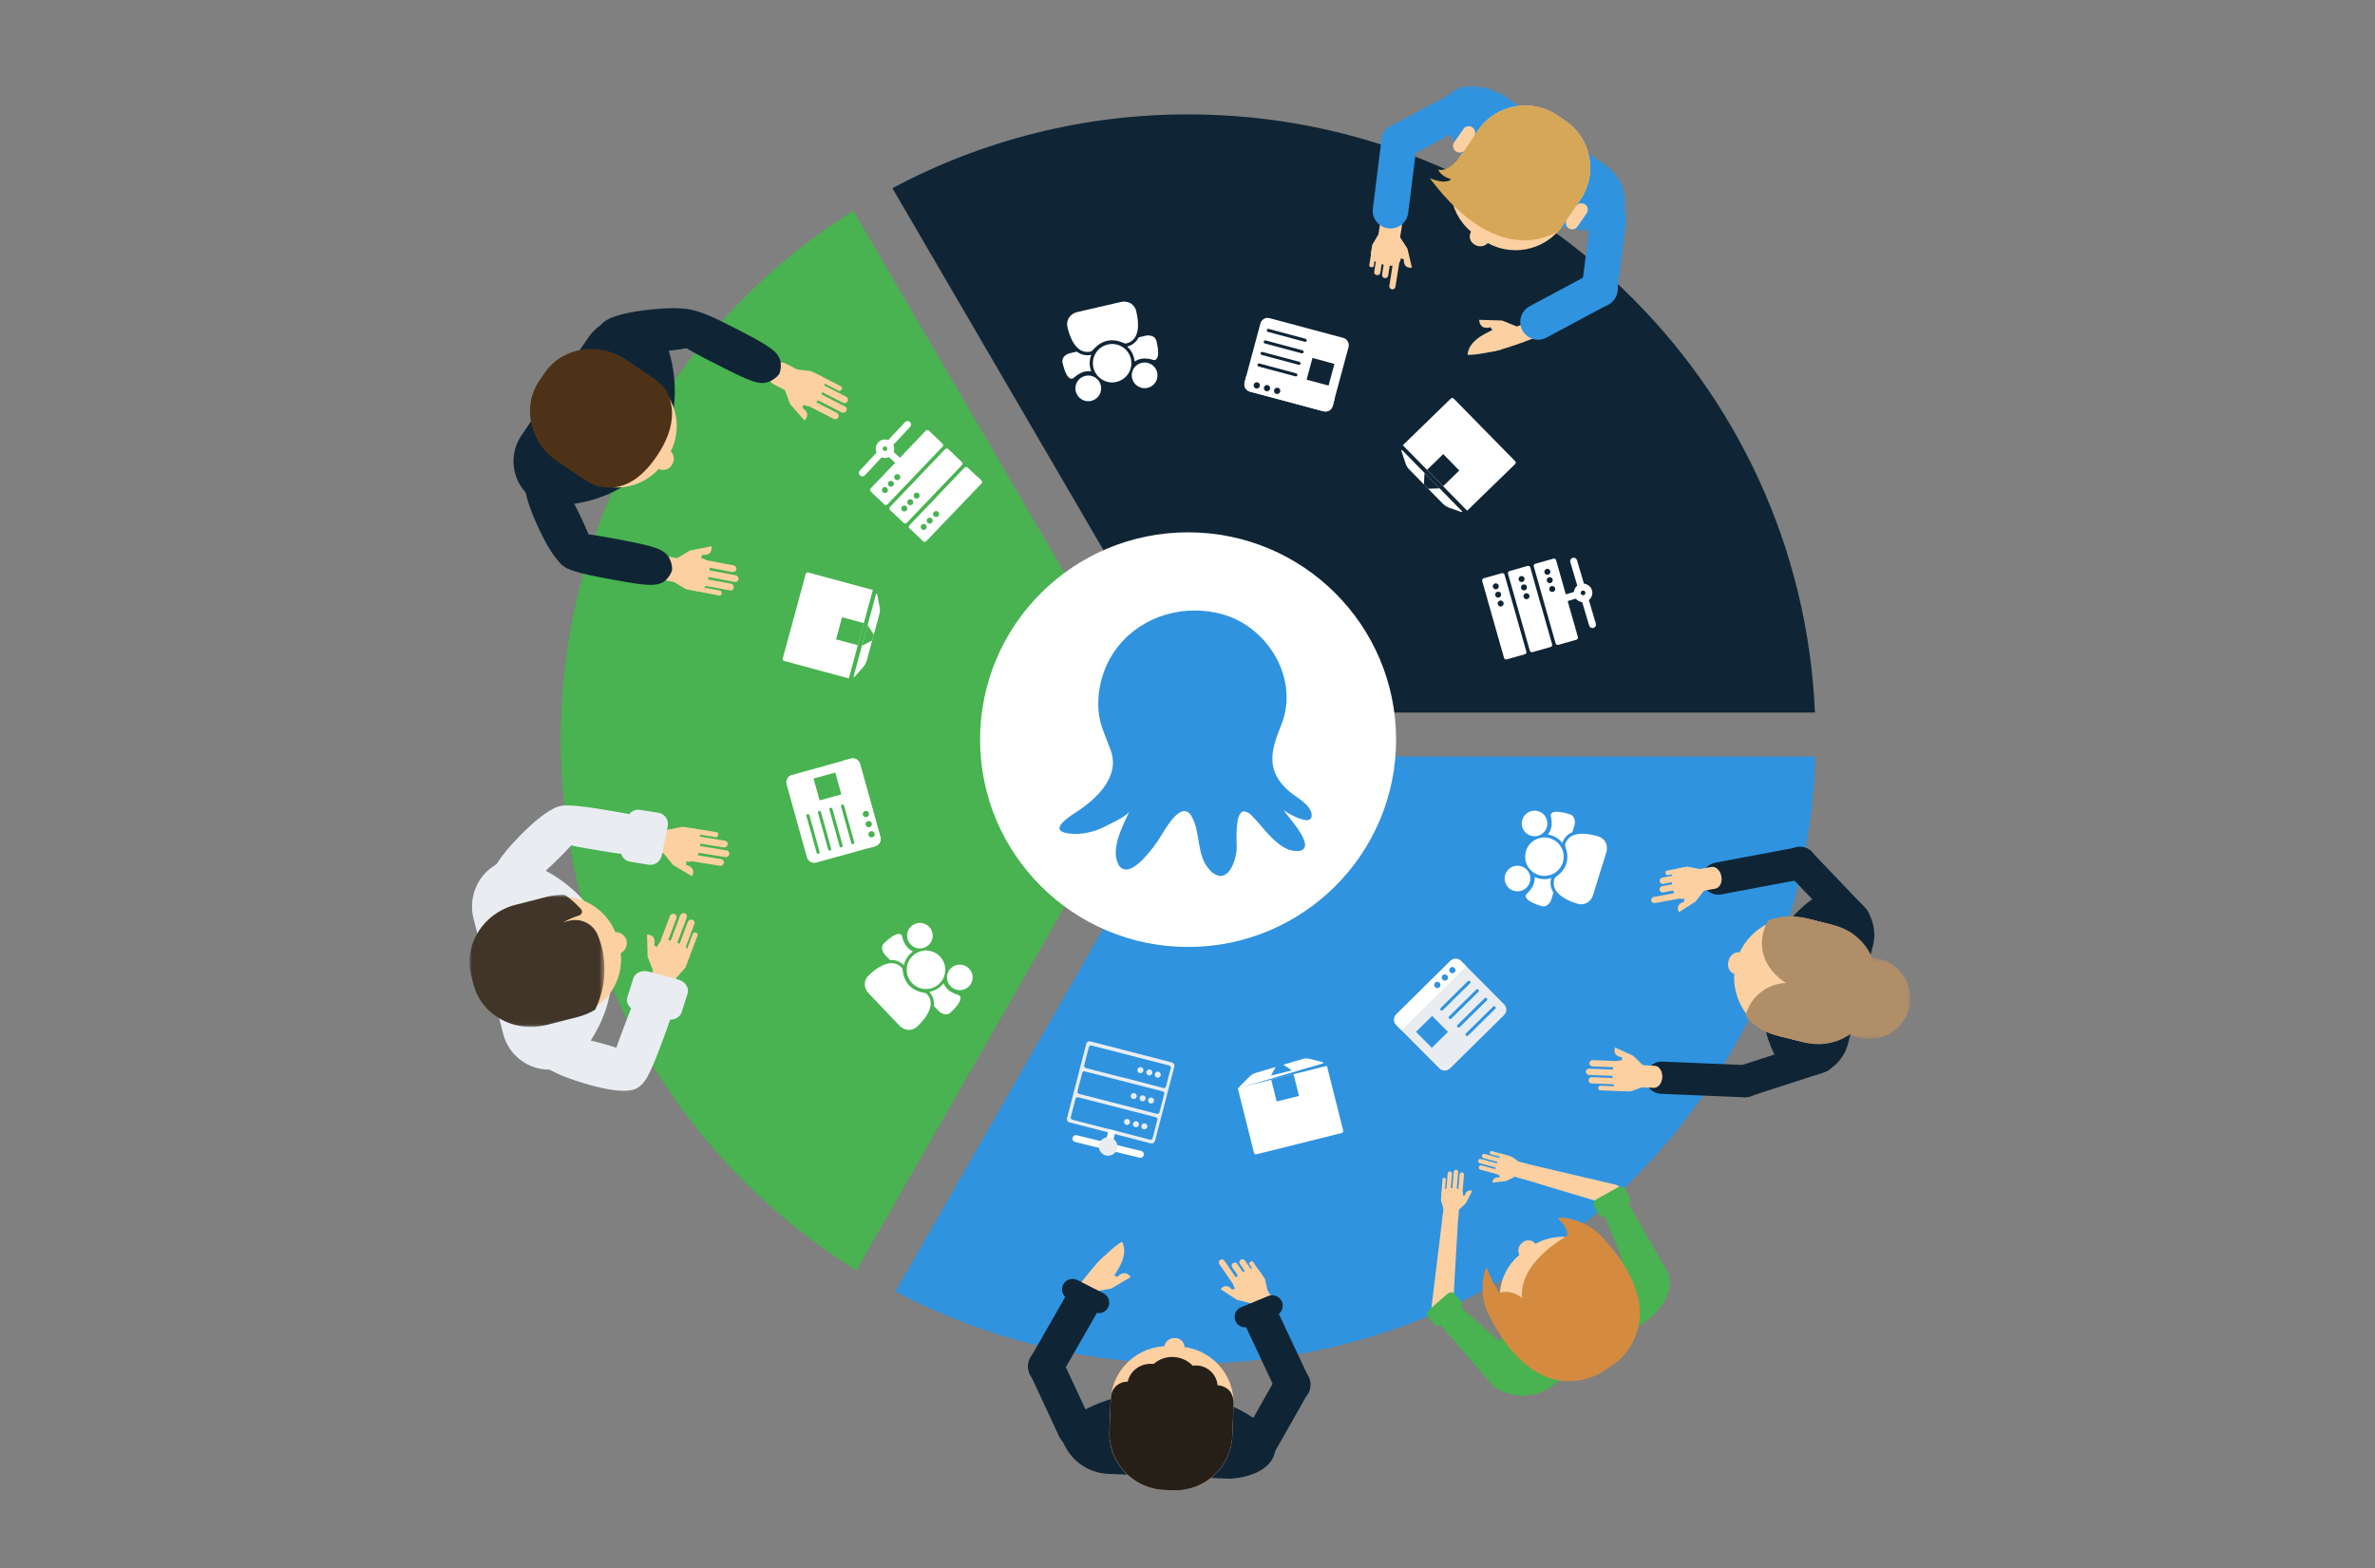 <?xml version="1.0" encoding="UTF-8"?>
<svg width="430px" height="284px" viewBox="0 0 430 284" version="1.1" xmlns="http://www.w3.org/2000/svg" xmlns:xlink="http://www.w3.org/1999/xlink">
    <rect x="0" y="0" width="430" height="284" fill="#808080" stroke="none"/>
    <!-- Generator: Sketch 52.5 (67469) - http://www.bohemiancoding.com/sketch -->
    <title>spaces-thumbnail</title>
    <desc>Created with Sketch.</desc>
    <defs>
        <polygon id="path-1" points="0 0.02 24.446 0.02 24.446 23.961 0 23.961"></polygon>
        <polygon id="path-3" points="0.12 0.495 14.927 0.495 14.927 15.259 0.12 15.259"></polygon>
        <polygon id="path-5" points="0.53 0.09 33.46 0.09 33.46 26.49 0.53 26.49"></polygon>
    </defs>
    <g id="spaces-thumbnail" stroke="none" stroke-width="1" fill="none" fill-rule="evenodd">
        <g id="Group-411" transform="translate(85, 15)">
            <g id="Group-410">
                <path d="M131.938,114.048 L243.598,114.048 C241.018,53.785 191.208,5.717 130.129,5.717 C111.443,5.69 93.041,10.282 76.571,19.082 L131.938,114.048 Z" id="Fill-1" fill="#0F2535"></path>
                <path d="M187.344,104.862 C187.293,104.86 187.242,104.847 187.197,104.824 C187.126,104.782 187.074,104.716 187.049,104.638 L182.907,90.019 C182.861,89.855 182.956,89.685 183.12,89.638 L196.542,85.851 L196.624,85.851 C196.677,85.853 196.73,85.866 196.777,85.889 C196.847,85.931 196.897,85.997 196.92,86.075 L201.067,100.699 C201.113,100.861 201.018,101.03 200.855,101.075 L200.854,101.075 L187.421,104.889 L187.344,104.862 Z" id="Fill-3" fill="#0F2535"></path>
                <path d="M196.635,85.524 C196.58,85.516 196.526,85.516 196.471,85.524 L183.032,89.344 C182.707,89.436 182.518,89.773 182.61,90.097 C182.611,90.099 182.611,90.1 182.611,90.101 L186.754,104.72 C186.799,104.878 186.905,105.011 187.049,105.091 C187.139,105.141 187.242,105.167 187.344,105.167 C187.401,105.175 187.457,105.175 187.514,105.167 L200.947,101.38 C201.105,101.337 201.238,101.233 201.319,101.091 C201.396,100.948 201.416,100.78 201.373,100.623 L197.225,86.004 C197.152,85.74 196.911,85.557 196.635,85.557 L196.635,85.524 Z M196.635,86.146 L200.783,100.786 L187.344,104.573 L183.202,89.949 L196.635,86.135 L196.635,86.146 Z" id="Fill-5" fill="#0F2535"></path>
                <path d="M201.619,92.373 L198.597,93.267 M203.325,98.111 L199.914,86.636" id="Stroke-7" stroke="#FFFFFF" stroke-width="1.26" stroke-linecap="round" stroke-linejoin="round"></path>
                <path d="M201.619,91.327 C202.199,91.327 202.669,91.795 202.669,92.373 C202.669,92.951 202.199,93.42 201.619,93.42 C201.04,93.42 200.57,92.951 200.57,92.373 C200.57,91.795 201.04,91.327 201.619,91.327" id="Fill-9" fill="#0F2535"></path>
                <path d="M201.619,91.327 C202.199,91.327 202.669,91.795 202.669,92.373 C202.669,92.951 202.199,93.42 201.619,93.42 C201.04,93.42 200.57,92.951 200.57,92.373 C200.57,91.795 201.04,91.327 201.619,91.327 Z" id="Stroke-11" stroke="#FFFFFF" stroke-width="1.26" stroke-linecap="round" stroke-linejoin="round"></path>
                <path d="M194.312,95.692 L196.018,101.685 C196.074,101.895 195.953,102.112 195.744,102.176 L192.465,103.102 C192.257,103.163 192.038,103.046 191.976,102.838 C191.975,102.835 191.974,102.832 191.973,102.829 L188.027,88.902 C187.968,88.694 188.09,88.477 188.299,88.418 C188.3,88.418 188.3,88.417 188.301,88.417 L191.58,87.491 C191.789,87.432 192.006,87.553 192.066,87.762 C192.066,87.763 192.066,87.763 192.066,87.764 L193.81,93.981 L194.312,95.692 Z" id="Fill-13" fill="#FFFFFF"></path>
                <path d="M191.372,92.433 C191.674,92.433 191.919,92.677 191.919,92.978 C191.919,93.279 191.674,93.523 191.372,93.523 C191.07,93.523 190.826,93.279 190.826,92.978 C190.826,92.677 191.07,92.433 191.372,92.433" id="Fill-15" fill="#0F2535"></path>
                <path d="M190.919,90.837 C191.221,90.837 191.465,91.08 191.465,91.382 C191.465,91.683 191.221,91.927 190.919,91.927 C190.617,91.927 190.372,91.683 190.372,91.382 C190.372,91.08 190.617,90.837 190.919,90.837" id="Fill-17" fill="#0F2535"></path>
                <path d="M190.487,89.322 C190.789,89.322 191.033,89.566 191.033,89.867 C191.033,90.168 190.789,90.412 190.487,90.412 C190.185,90.412 189.94,90.168 189.94,89.867 C189.94,89.566 190.185,89.322 190.487,89.322" id="Fill-19" fill="#0F2535"></path>
                <path d="M189.645,97.01 L191.345,103.004 C191.404,103.212 191.283,103.429 191.073,103.488 C191.073,103.489 191.072,103.489 191.072,103.489 L187.792,104.42 C187.583,104.476 187.367,104.355 187.306,104.148 L183.36,90.221 C183.298,90.013 183.417,89.795 183.625,89.733 C183.628,89.732 183.631,89.732 183.633,89.731 L186.913,88.804 C187.122,88.748 187.338,88.869 187.399,89.077 L189.159,95.277 L189.645,97.01 Z" id="Fill-21" fill="#FFFFFF"></path>
                <path d="M186.7,93.752 C187.001,93.752 187.246,93.996 187.246,94.297 C187.246,94.597 187.001,94.841 186.7,94.841 C186.397,94.841 186.153,94.597 186.153,94.297 C186.153,93.996 186.397,93.752 186.7,93.752" id="Fill-23" fill="#0F2535"></path>
                <path d="M186.246,92.15 C186.548,92.15 186.793,92.394 186.793,92.695 C186.793,92.996 186.548,93.24 186.246,93.24 C185.944,93.24 185.699,92.996 185.699,92.695 C185.699,92.394 185.944,92.15 186.246,92.15" id="Fill-25" fill="#0F2535"></path>
                <path d="M185.82,90.641 C186.122,90.641 186.366,90.885 186.366,91.185 C186.366,91.486 186.122,91.73 185.82,91.73 C185.518,91.73 185.273,91.486 185.273,91.185 C185.273,90.885 185.518,90.641 185.82,90.641" id="Fill-27" fill="#0F2535"></path>
                <path d="M198.98,94.379 L200.685,100.372 C200.744,100.58 200.623,100.797 200.414,100.857 C200.413,100.857 200.412,100.857 200.412,100.857 L197.133,101.789 C196.923,101.848 196.706,101.727 196.647,101.519 C196.646,101.517 196.646,101.517 196.646,101.516 L192.695,87.589 C192.636,87.381 192.757,87.164 192.966,87.105 C192.967,87.105 192.968,87.105 192.968,87.105 L196.247,86.173 C196.456,86.114 196.673,86.235 196.733,86.443 C196.734,86.444 196.734,86.444 196.734,86.445 L198.493,92.646 L198.98,94.379 Z" id="Fill-29" fill="#FFFFFF"></path>
                <path d="M196.04,91.12 C196.341,91.12 196.586,91.364 196.586,91.665 C196.586,91.966 196.341,92.21 196.04,92.21 C195.737,92.21 195.493,91.966 195.493,91.665 C195.493,91.364 195.737,91.12 196.04,91.12" id="Fill-31" fill="#0F2535"></path>
                <path d="M195.586,89.524 C195.888,89.524 196.132,89.768 196.132,90.069 C196.132,90.369 195.888,90.613 195.586,90.613 C195.284,90.613 195.039,90.369 195.039,90.069 C195.039,89.768 195.284,89.524 195.586,89.524" id="Fill-33" fill="#0F2535"></path>
                <path d="M195.154,88.009 C195.456,88.009 195.701,88.253 195.701,88.554 C195.701,88.854 195.456,89.099 195.154,89.099 C194.852,89.099 194.608,88.854 194.608,88.554 C194.608,88.253 194.852,88.009 195.154,88.009" id="Fill-35" fill="#0F2535"></path>
                <path d="M168.97,66.623 C168.757,66.405 168.659,66.459 168.757,66.748 L169.506,69.004 C169.626,69.342 169.811,69.653 170.052,69.919 L176.321,76.316 C176.583,76.563 176.888,76.759 177.223,76.893 L179.469,77.694 C179.753,77.798 179.813,77.694 179.606,77.487 L168.97,66.623 Z" id="Fill-37" fill="#FFFFFF"></path>
                <polygon id="Fill-39" fill="#0F2535" points="172.911 70.655 172.801 72.731 173.572 73.515 175.649 73.445"></polygon>
                <path d="M180.633,77.488 L189.312,69.053 C189.463,68.91 189.469,68.671 189.325,68.521 C189.32,68.517 189.317,68.512 189.312,68.508 L178.207,57.197 C178.068,57.046 177.833,57.036 177.682,57.175 C177.674,57.182 177.667,57.189 177.66,57.197 L168.987,65.637 L180.633,77.488 Z" id="Fill-41" fill="#FFFFFF"></path>
                <polygon id="Fill-43" fill="#0F2535" points="173.376 70.083 176.302 67.237 179.206 70.205 176.28 73.05"></polygon>
                <path d="M154.958,59.812 C154.816,59.813 154.674,59.794 154.536,59.757 L141.224,56.188 C140.348,55.958 139.826,55.064 140.056,54.191 C140.057,54.187 140.058,54.182 140.06,54.178 L142.934,43.515 C143.165,42.642 144.062,42.12 144.937,42.351 C144.942,42.352 144.947,42.353 144.951,42.354 L158.286,45.917 C159.162,46.147 159.685,47.04 159.455,47.914 C159.454,47.92 159.452,47.927 159.45,47.933 L156.576,58.597 C156.382,59.325 155.714,59.827 154.958,59.812" id="Fill-45" fill="#FFFFFF"></path>
                <path d="M144.525,42.022 C143.653,42.023 142.89,42.605 142.661,43.444 L139.787,54.112 C139.512,55.137 140.12,56.19 141.147,56.466 L154.461,60.03 C155.491,60.304 156.549,59.695 156.827,58.667 L159.702,48.004 C159.832,47.511 159.762,46.986 159.505,46.544 C159.252,46.101 158.831,45.779 158.335,45.651 L145.022,42.082 C144.86,42.038 144.693,42.016 144.525,42.016 L144.525,42.022 Z M144.525,42.577 C144.645,42.578 144.764,42.594 144.88,42.626 L158.193,46.19 C158.918,46.389 159.346,47.133 159.155,47.857 L156.28,58.526 C156.118,59.119 155.58,59.531 154.963,59.534 C154.843,59.534 154.724,59.517 154.608,59.485 L141.295,55.921 C140.568,55.722 140.138,54.975 140.333,54.249 L143.202,43.575 C143.366,42.981 143.907,42.569 144.525,42.567 L144.525,42.577 Z" id="Fill-47" fill="#0F2535"></path>
                <path d="M140.677,52.957 L156.647,57.229 L156.297,58.526 C156.1,59.25 155.352,59.679 154.625,59.485 L141.311,55.922 C140.583,55.725 140.152,54.977 140.348,54.251 C140.349,54.25 140.349,54.249 140.349,54.249 L140.677,52.957 Z" id="Fill-49" fill="#FFFFFF"></path>
                <path d="M155.54,54.827 L151.566,53.763 L152.625,49.832 L156.599,50.896 L155.54,54.827 Z M144.705,44.566 L151.389,46.359 C151.539,46.404 151.623,46.561 151.578,46.71 C151.536,46.851 151.391,46.935 151.247,46.904 L144.557,45.1 C144.41,45.06 144.323,44.909 144.361,44.762 C144.403,44.615 144.556,44.528 144.705,44.566 Z M144.142,46.653 L150.826,48.446 C150.975,48.491 151.06,48.648 151.015,48.797 C150.973,48.938 150.828,49.022 150.684,48.991 L143.994,47.203 C143.845,47.16 143.758,47.003 143.801,46.854 C143.845,46.708 143.994,46.622 144.142,46.658 L144.142,46.653 Z M143.579,48.74 L150.263,50.532 C150.412,50.573 150.499,50.725 150.459,50.874 C150.44,50.943 150.395,51.003 150.332,51.04 C150.268,51.077 150.192,51.087 150.121,51.066 L143.432,49.279 C143.281,49.236 143.195,49.079 143.239,48.929 C143.281,48.784 143.432,48.698 143.579,48.734 L143.579,48.74 Z M143.016,50.827 L149.7,52.619 C149.85,52.664 149.934,52.822 149.889,52.97 C149.846,53.111 149.702,53.196 149.558,53.164 L142.869,51.372 C142.723,51.333 142.636,51.184 142.675,51.039 C142.676,51.035 142.677,51.032 142.678,51.028 C142.715,50.88 142.867,50.789 143.016,50.827 L143.016,50.827 Z" id="Fill-51" fill="#0F2535"></path>
                <path d="M145.683,55.638 C145.764,55.333 146.078,55.152 146.38,55.233 C146.684,55.314 146.862,55.627 146.78,55.932 C146.698,56.237 146.386,56.419 146.083,56.338 C145.78,56.257 145.601,55.943 145.683,55.638" id="Fill-53" fill="#0F2535"></path>
                <path d="M143.843,55.148 C143.925,54.843 144.238,54.662 144.541,54.743 C144.844,54.824 145.023,55.137 144.941,55.443 C144.858,55.748 144.546,55.929 144.243,55.848 C143.94,55.767 143.761,55.453 143.843,55.148" id="Fill-55" fill="#0F2535"></path>
                <path d="M141.991,54.651 C142.073,54.346 142.387,54.164 142.689,54.246 C142.993,54.327 143.171,54.64 143.089,54.946 C143.007,55.251 142.695,55.432 142.391,55.351 C142.089,55.27 141.909,54.956 141.991,54.651" id="Fill-57" fill="#0F2535"></path>
                <path d="M114.51,53.726 C112.876,52.71 112.377,50.566 113.396,48.937 C114.414,47.307 116.565,46.81 118.199,47.826 C119.833,48.841 120.332,50.985 119.314,52.615 C118.825,53.396 118.044,53.953 117.144,54.161 C116.243,54.385 115.29,54.227 114.51,53.726 M119.079,47.765 C119.987,47.542 120.75,46.929 121.161,46.092 L122.347,45.814 C122.778,45.703 123.233,45.73 123.648,45.89 C124.047,46.058 124.332,46.418 124.402,46.844 C124.883,48.921 124.757,50.044 124.025,50.211 C123.879,50.2 123.736,50.169 123.599,50.118 C123.287,50.036 122.969,49.977 122.648,49.944 C122.283,49.898 121.913,49.914 121.555,49.993 C121.154,50.087 120.774,50.25 120.429,50.473 C120.41,50.273 120.38,50.074 120.336,49.879 C120.149,49.06 119.709,48.321 119.079,47.765 M121.008,54.951 C119.913,54.274 119.576,52.84 120.255,51.748 C120.934,50.656 122.373,50.32 123.468,50.997 C124.564,51.675 124.901,53.109 124.222,54.201 C123.894,54.726 123.372,55.1 122.768,55.24 C122.167,55.39 121.529,55.286 121.008,54.951" id="Fill-59" fill="#FFFFFF"></path>
                <path d="M107.394,50.751 C107.275,50.346 107.37,49.909 107.646,49.59 C107.948,49.264 108.346,49.041 108.782,48.952 L109.968,48.68 C110.707,49.255 111.666,49.469 112.581,49.263 C112.265,50.033 112.199,50.883 112.389,51.693 C112.437,51.878 112.497,52.061 112.57,52.238 C112.161,52.191 111.747,52.213 111.346,52.303 C110.986,52.39 110.644,52.537 110.335,52.739 C110.061,52.899 109.801,53.081 109.558,53.284 C109.456,53.39 109.34,53.484 109.214,53.562 C108.482,53.765 107.875,52.828 107.394,50.751 M110.81,57.311 C109.715,56.633 109.378,55.199 110.057,54.107 C110.737,53.016 112.175,52.679 113.27,53.357 C114.366,54.034 114.703,55.468 114.023,56.56 C113.697,57.085 113.174,57.46 112.57,57.6 C111.969,57.749 111.331,57.645 110.81,57.311 M108.291,44.332 C108.109,43.717 108.203,43.054 108.547,42.512 C108.918,41.981 109.484,41.617 110.121,41.499 L117.844,39.711 C118.469,39.536 119.139,39.615 119.707,39.929 C120.252,40.268 120.627,40.82 120.74,41.45 C120.811,41.766 120.871,42.071 120.921,42.37 C120.97,42.67 121.003,43.002 121.024,43.362 C121.046,43.7 121.046,44.038 121.024,44.376 C121.001,44.698 120.941,45.016 120.844,45.324 C120.76,45.621 120.631,45.904 120.461,46.163 C120.293,46.42 120.073,46.641 119.817,46.811 C119.531,47.005 119.209,47.142 118.871,47.214 C118.724,47.214 118.578,47.181 118.445,47.116 L117.696,46.844 C117.358,46.732 117.007,46.663 116.652,46.642 C116.237,46.605 115.818,46.635 115.412,46.729 C115.005,46.823 114.616,46.979 114.259,47.192 C113.95,47.37 113.665,47.586 113.411,47.835 L112.865,48.38 C112.695,48.555 112.586,48.647 112.526,48.658 C112.19,48.743 111.841,48.762 111.499,48.713 C111.194,48.671 110.9,48.569 110.635,48.413 C110.367,48.255 110.126,48.057 109.919,47.825 C109.698,47.59 109.502,47.332 109.334,47.056 C109.166,46.764 109.014,46.462 108.881,46.152 C108.747,45.848 108.631,45.537 108.531,45.22 C108.444,44.948 108.362,44.664 108.291,44.332" id="Fill-61" fill="#FFFFFF"></path>
                <path d="M132.6,122.008 L77.112,218.898 C93.446,227.507 111.647,231.997 130.124,231.974 C191.755,231.974 241.914,183.034 243.652,122.008 L132.6,122.008 Z" id="Fill-63" fill="#2F93E0"></path>
                <path d="M123.533,191.78 L123.457,191.78 L108.701,187.966 C108.537,187.926 108.436,187.76 108.476,187.597 C108.476,187.596 108.477,187.596 108.477,187.595 L111.963,174.115 C112.002,173.981 112.124,173.888 112.264,173.886 C112.289,173.881 112.315,173.881 112.34,173.886 L127.096,177.7 C127.26,177.745 127.357,177.913 127.315,178.076 L123.856,191.551 C123.835,191.63 123.784,191.699 123.713,191.742 C123.659,191.773 123.596,191.787 123.533,191.78" id="Fill-65" fill="#E9EDF2"></path>
                <path d="M112.264,173.587 C111.983,173.585 111.738,173.774 111.668,174.044 L108.181,187.524 C108.096,187.847 108.288,188.178 108.613,188.264 C108.615,188.264 108.616,188.264 108.619,188.265 L123.375,192.079 C123.425,192.084 123.477,192.084 123.528,192.079 C123.807,192.078 124.05,191.887 124.118,191.616 L127.616,178.158 C127.699,177.83 127.501,177.497 127.173,177.412 L112.417,173.598 L112.264,173.598 L112.264,173.587 Z M112.264,174.202 L127.02,178.016 L123.533,191.491 L108.777,187.676 L112.264,174.197 L112.264,174.202 Z" id="Fill-67" fill="#E9EDF2"></path>
                <g id="Group-72" transform="translate(109.304, 189.525)">
                    <path d="M6.327,3.104 L7.076,0.053 M0.496,1.687 L12.158,4.526" id="Fill-69" fill="#FFFFFF"></path>
                    <path d="M6.327,3.104 L7.076,0.053 M0.496,1.687 L12.158,4.526" id="Stroke-71" stroke="#FFFFFF" stroke-width="1.26" stroke-linecap="round" stroke-linejoin="round"></path>
                </g>
                <path d="M115.63,191.583 C116.21,191.583 116.68,192.052 116.68,192.63 C116.68,193.207 116.21,193.676 115.63,193.676 C115.051,193.676 114.581,193.207 114.581,192.63 C114.581,192.052 115.051,191.583 115.63,191.583" id="Fill-73" fill="#E9EDF2"></path>
                <path d="M115.63,191.583 C116.21,191.583 116.68,192.052 116.68,192.63 C116.68,193.207 116.21,193.676 115.63,193.676 C115.051,193.676 114.581,193.207 114.581,192.63 C114.581,192.052 115.051,191.583 115.63,191.583 Z" id="Stroke-75" stroke="#E9EDF2" stroke-width="1.26" stroke-linecap="round" stroke-linejoin="round"></path>
                <path d="M116.434,184.664 L110.367,183.106 C110.157,183.052 110.029,182.839 110.083,182.629 C110.083,182.628 110.083,182.627 110.083,182.626 L110.936,179.318 C110.989,179.108 111.203,178.981 111.413,179.034 C111.414,179.035 111.416,179.035 111.417,179.035 L125.495,182.648 C125.708,182.703 125.835,182.921 125.779,183.132 L124.927,186.435 C124.873,186.645 124.659,186.771 124.449,186.719 C124.448,186.719 124.447,186.719 124.446,186.718 L118.183,185.11 L116.434,184.664 Z" id="Fill-77" fill="#2F93E0"></path>
                <path d="M120.265,182.953 C120.567,182.953 120.811,183.197 120.811,183.498 C120.811,183.799 120.567,184.042 120.265,184.042 C119.963,184.042 119.718,183.799 119.718,183.498 C119.718,183.197 119.963,182.953 120.265,182.953" id="Fill-79" fill="#E9EDF2"></path>
                <path d="M121.877,183.367 C122.179,183.367 122.423,183.611 122.423,183.912 C122.423,184.213 122.179,184.456 121.877,184.456 C121.575,184.456 121.33,184.213 121.33,183.912 C121.33,183.611 121.575,183.367 121.877,183.367" id="Fill-81" fill="#E9EDF2"></path>
                <path d="M123.402,183.759 C123.703,183.759 123.948,184.003 123.948,184.304 C123.948,184.605 123.703,184.849 123.402,184.849 C123.1,184.849 122.855,184.605 122.855,184.304 C122.855,184.003 123.1,183.759 123.402,183.759" id="Fill-83" fill="#E9EDF2"></path>
                <path d="M117.641,179.983 L111.575,178.42 C111.365,178.363 111.239,178.151 111.291,177.94 L112.149,174.633 C112.205,174.423 112.419,174.297 112.63,174.349 L126.686,177.968 C126.897,178.02 127.025,178.233 126.971,178.444 C126.971,178.445 126.971,178.446 126.971,178.447 L126.112,181.754 C126.056,181.964 125.843,182.089 125.632,182.038 L119.374,180.403 L117.641,179.983 Z" id="Fill-85" fill="#2F93E0"></path>
                <path d="M121.478,178.267 C121.78,178.267 122.025,178.511 122.025,178.812 C122.025,179.113 121.78,179.357 121.478,179.357 C121.176,179.357 120.931,179.113 120.931,178.812 C120.931,178.511 121.176,178.267 121.478,178.267" id="Fill-87" fill="#E9EDF2"></path>
                <path d="M123.09,178.686 C123.392,178.686 123.637,178.93 123.637,179.231 C123.637,179.532 123.392,179.776 123.09,179.776 C122.789,179.776 122.544,179.532 122.544,179.231 C122.544,178.93 122.789,178.686 123.09,178.686" id="Fill-89" fill="#E9EDF2"></path>
                <path d="M124.615,179.079 C124.917,179.079 125.162,179.323 125.162,179.624 C125.162,179.925 124.917,180.169 124.615,180.169 C124.314,180.169 124.069,179.925 124.069,179.624 C124.069,179.323 124.314,179.079 124.615,179.079" id="Fill-91" fill="#E9EDF2"></path>
                <path d="M115.221,189.35 L109.154,187.786 C108.943,187.732 108.816,187.519 108.869,187.309 C108.869,187.309 108.869,187.307 108.87,187.306 L109.723,184.004 C109.778,183.792 109.996,183.665 110.209,183.721 L124.26,187.334 C124.47,187.386 124.598,187.6 124.545,187.81 C124.545,187.811 124.544,187.812 124.544,187.813 L123.692,191.12 C123.638,191.331 123.424,191.458 123.213,191.404 C123.213,191.404 123.212,191.404 123.211,191.404 L116.953,189.769 L115.221,189.35 Z" id="Fill-93" fill="#2F93E0"></path>
                <path d="M119.052,187.639 C119.353,187.639 119.598,187.882 119.598,188.184 C119.598,188.485 119.353,188.729 119.052,188.729 C118.75,188.729 118.505,188.485 118.505,188.184 C118.505,187.882 118.75,187.639 119.052,187.639" id="Fill-95" fill="#E9EDF2"></path>
                <path d="M120.664,188.053 C120.966,188.053 121.21,188.296 121.21,188.598 C121.21,188.898 120.966,189.143 120.664,189.143 C120.362,189.143 120.117,188.898 120.117,188.598 C120.117,188.296 120.362,188.053 120.664,188.053" id="Fill-97" fill="#E9EDF2"></path>
                <path d="M122.194,188.445 C122.496,188.445 122.741,188.689 122.741,188.99 C122.741,189.291 122.496,189.535 122.194,189.535 C121.892,189.535 121.647,189.291 121.647,188.99 C121.647,188.689 121.892,188.445 122.194,188.445" id="Fill-99" fill="#E9EDF2"></path>
                <path d="M154.389,177.627 C154.685,177.544 154.679,177.408 154.389,177.338 L152.055,176.751 C151.695,176.67 151.324,176.67 150.962,176.751 L142.268,179.33 C141.921,179.449 141.597,179.643 141.311,179.904 L139.485,181.716 C139.256,181.948 139.305,182.065 139.6,181.974 L154.389,177.627 Z" id="Fill-101" fill="#FFFFFF"></path>
                <polygon id="Fill-103" fill="#2F93E0" points="148.908 178.85 147.165 177.705 146.094 177.973 145.109 179.798"></polygon>
                <path d="M139.092,182.054 L142.038,193.78 C142.087,193.975 142.284,194.095 142.481,194.047 L157.92,190.194 C158.117,190.144 158.236,189.944 158.188,189.747 L155.242,178.027 L139.092,182.054 Z" id="Fill-105" fill="#FFFFFF"></path>
                <polygon id="Fill-107" fill="#2F93E0" points="145.158 180.532 149.193 179.524 150.185 183.478 146.15 184.485"></polygon>
                <path d="M176.562,179.166 C176.12,179.168 175.697,178.994 175.387,178.681 L167.577,170.835 C166.933,170.201 166.926,169.165 167.562,168.523 L167.577,168.508 L177.414,158.842 C177.722,158.538 178.139,158.367 178.573,158.368 C179.012,158.367 179.433,158.542 179.742,158.853 L187.525,166.715 C188.168,167.351 188.172,168.387 187.534,169.027 L187.525,169.037 L177.72,178.703 C177.411,179.003 176.994,179.17 176.562,179.166" id="Fill-109" fill="#E9EDF2"></path>
                <path d="M178.551,158.101 C178.044,158.095 177.557,158.292 177.196,158.646 L167.397,168.318 C166.642,169.068 166.64,170.285 167.392,171.038 C167.394,171.039 167.395,171.04 167.397,171.042 L175.19,178.888 C175.556,179.246 176.05,179.442 176.562,179.433 C177.068,179.435 177.555,179.24 177.917,178.888 L187.711,169.216 C188.465,168.471 188.47,167.257 187.723,166.504 L187.711,166.492 L179.917,158.646 C179.552,158.288 179.058,158.092 178.546,158.101 L178.551,158.101 Z M178.562,158.646 C178.927,158.646 179.277,158.791 179.535,159.049 L187.328,166.896 C187.854,167.431 187.854,168.288 187.328,168.824 L177.529,178.491 C176.994,179.017 176.134,179.017 175.6,178.491 L167.796,170.633 C167.264,170.101 167.264,169.241 167.796,168.71 L177.589,159.039 C177.845,158.786 178.191,158.645 178.551,158.646 L178.562,158.646 Z" id="Fill-111" fill="#2F93E0"></path>
                <path d="M180.48,160.003 L168.741,171.587 L167.796,170.634 C167.264,170.101 167.264,169.241 167.796,168.71 L177.589,159.038 C178.124,158.508 178.989,158.508 179.524,159.038 L180.48,160.003 Z" id="Fill-113" fill="#FFFFFF"></path>
                <path d="M171.368,171.873 L174.293,168.987 L177.165,171.879 L174.241,174.767 L171.368,171.873 Z M185.722,167.696 L180.803,172.551 C180.693,172.656 180.519,172.656 180.409,172.551 C180.301,172.443 180.301,172.268 180.409,172.159 L185.328,167.304 C185.442,167.2 185.619,167.208 185.724,167.321 C185.823,167.429 185.822,167.595 185.722,167.702 L185.722,167.696 Z M184.197,166.171 L179.278,171.025 C179.164,171.13 178.986,171.122 178.882,171.009 C178.782,170.901 178.783,170.734 178.885,170.628 L183.803,165.773 C183.913,165.668 184.086,165.668 184.197,165.773 C184.307,165.88 184.309,166.056 184.201,166.166 L184.197,166.171 Z M182.672,164.623 L177.753,169.478 C177.639,169.583 177.461,169.575 177.357,169.461 C177.257,169.353 177.259,169.187 177.36,169.08 L182.278,164.225 C182.388,164.12 182.562,164.12 182.672,164.225 C182.782,164.333 182.784,164.508 182.676,164.619 L182.672,164.623 Z M181.147,163.087 L176.228,167.941 C176.119,168.049 175.942,168.048 175.834,167.939 C175.784,167.888 175.755,167.82 175.754,167.748 C175.754,167.676 175.783,167.606 175.835,167.555 L180.754,162.694 C180.864,162.589 181.037,162.589 181.147,162.694 C181.255,162.803 181.255,162.978 181.147,163.087 Z" id="Fill-115" fill="#2F93E0"></path>
                <path d="M174.831,162.974 C175.053,162.754 175.415,162.758 175.638,162.983 C175.861,163.207 175.861,163.567 175.638,163.787 C175.415,164.007 175.053,164.004 174.83,163.78 C174.608,163.555 174.608,163.195 174.831,162.974" id="Fill-117" fill="#2F93E0"></path>
                <path d="M176.191,161.629 C176.414,161.409 176.775,161.412 176.999,161.637 C177.222,161.861 177.221,162.222 176.998,162.442 C176.775,162.662 176.413,162.659 176.19,162.434 C175.967,162.209 175.968,161.849 176.191,161.629" id="Fill-119" fill="#2F93E0"></path>
                <path d="M177.547,160.292 C177.77,160.072 178.132,160.076 178.355,160.3 C178.578,160.525 178.578,160.885 178.355,161.105 C178.131,161.325 177.77,161.322 177.547,161.097 C177.324,160.872 177.324,160.512 177.547,160.292" id="Fill-121" fill="#2F93E0"></path>
                <path d="M192.995,137.074 C194.699,136.179 196.808,136.83 197.706,138.528 C198.604,140.226 197.951,142.33 196.248,143.224 C194.545,144.12 192.436,143.469 191.537,141.771 C191.107,140.956 191.017,140.004 191.29,139.124 C191.551,138.236 192.168,137.494 192.995,137.074 M195.859,144.011 C195.594,144.905 195.74,145.871 196.259,146.648 L195.903,147.808 C195.786,148.241 195.531,148.623 195.176,148.898 C194.839,149.152 194.396,149.216 194.001,149.068 C191.957,148.435 191.046,147.763 191.268,147.052 C191.353,146.931 191.455,146.823 191.569,146.73 C191.797,146.503 192.007,146.258 192.197,146 C192.422,145.706 192.594,145.376 192.706,145.025 C192.825,144.633 192.877,144.224 192.859,143.814 C193.794,144.272 194.873,144.342 195.859,144.011 M188.656,142.055 C189.792,141.454 191.201,141.885 191.804,143.017 C192.407,144.149 191.975,145.554 190.839,146.155 C190.291,146.446 189.648,146.506 189.055,146.321 C188.459,146.153 187.962,145.741 187.689,145.188 C187.087,144.057 187.519,142.656 188.652,142.057 C188.654,142.056 188.655,142.056 188.656,142.055" id="Fill-123" fill="#FFFFFF"></path>
                <path d="M199.155,132.443 C199.564,132.545 199.895,132.847 200.034,133.244 C200.174,133.667 200.174,134.123 200.034,134.546 L199.679,135.707 C198.809,136.052 198.139,136.768 197.854,137.657 C197.347,136.998 196.646,136.514 195.848,136.273 C195.657,136.215 195.461,136.169 195.264,136.137 C195.506,135.808 195.691,135.439 195.81,135.047 C195.916,134.695 195.96,134.326 195.941,133.958 C195.931,133.636 195.895,133.315 195.832,132.999 C195.792,132.859 195.77,132.714 195.766,132.568 C195.996,131.844 197.089,131.844 199.155,132.443 Z M191.749,132.084 C192.294,131.791 192.935,131.732 193.526,131.92 C194.119,132.093 194.613,132.503 194.892,133.053 C195.49,134.188 195.052,135.591 193.913,136.188 C193.373,136.471 192.744,136.531 192.159,136.356 C190.93,135.978 190.241,134.679 190.62,133.453 C190.803,132.864 191.213,132.371 191.76,132.084 L191.749,132.084 Z M204.265,136.448 C204.889,136.605 205.417,137.019 205.718,137.587 C205.988,138.174 206.018,138.842 205.8,139.45 L203.45,147.018 C203.289,147.645 202.884,148.183 202.325,148.511 C201.758,148.81 201.091,148.856 200.488,148.637 C200.177,148.538 199.882,148.435 199.597,148.326 C199.287,148.207 198.984,148.069 198.69,147.912 C198.387,147.759 198.096,147.586 197.816,147.394 C197.552,147.21 197.309,146.998 197.089,146.762 C196.868,146.539 196.684,146.284 196.542,146.005 C196.408,145.729 196.328,145.429 196.307,145.123 C196.286,144.778 196.328,144.432 196.433,144.103 C196.515,143.982 196.619,143.877 196.739,143.793 L197.351,143.286 C197.621,143.054 197.858,142.786 198.056,142.49 C198.292,142.157 198.477,141.789 198.603,141.401 C198.818,140.659 198.835,139.874 198.652,139.124 C198.57,138.84 198.494,138.579 198.428,138.36 C198.375,138.223 198.351,138.077 198.357,137.93 C198.456,137.6 198.618,137.29 198.832,137.02 C199.021,136.776 199.257,136.573 199.526,136.421 C199.799,136.274 200.092,136.168 200.395,136.105 C200.711,136.035 201.034,135.996 201.357,135.991 C202.029,135.991 202.698,136.07 203.352,136.224 C203.647,136.273 203.959,136.356 204.265,136.448 Z" id="Fill-125" fill="#FFFFFF"></path>
                <path d="M125.162,118.691 L69.488,23.202 C36.444,44.013 16.454,80.299 16.564,119.266 C16.675,158.233 36.873,194.406 70.034,215.029 L125.162,118.691 Z" id="Fill-127" fill="#48B350"></path>
                <path d="M125.162,118.691 L69.488,23.202 C36.444,44.013 16.454,80.299 16.564,119.266 C16.675,158.233 36.873,194.406 70.034,215.029 L125.162,118.691 Z" id="Fill-129" fill="#48B350"></path>
                <path d="M82.484,83.623 C82.404,83.624 82.327,83.592 82.271,83.535 L72.171,73.924 C72.053,73.805 72.053,73.612 72.171,73.494 L82.697,62.503 C82.753,62.442 82.833,62.406 82.916,62.405 C82.995,62.407 83.071,62.439 83.129,62.493 L93.228,72.104 C93.344,72.225 93.344,72.414 93.228,72.535 L82.703,83.525 C82.646,83.586 82.568,83.622 82.484,83.623" id="Fill-131" fill="#48B350"></path>
                <path d="M82.905,62.1 C82.738,62.101 82.577,62.17 82.462,62.291 L71.936,73.281 C71.822,73.397 71.761,73.555 71.767,73.717 C71.769,73.879 71.836,74.034 71.953,74.147 L82.052,83.759 C82.167,83.868 82.32,83.928 82.479,83.928 C82.642,83.924 82.797,83.855 82.91,83.737 L93.431,72.747 C93.671,72.509 93.672,72.123 93.434,71.884 L93.431,71.881 L83.331,62.269 C83.215,62.162 83.063,62.102 82.905,62.1 Z M82.905,62.716 L93.004,72.327 L82.484,83.318 L72.384,73.706 L82.905,62.716 Z" id="Fill-133" fill="#48B350"></path>
                <path d="M75.226,66.263 L77.538,68.404 M79.314,61.882 L71.138,70.644" id="Stroke-135" stroke="#FFFFFF" stroke-width="1.26" stroke-linecap="round" stroke-linejoin="round"></path>
                <path d="M75.226,65.217 C75.806,65.217 76.276,65.685 76.276,66.263 C76.276,66.841 75.806,67.309 75.226,67.309 C74.646,67.309 74.177,66.841 74.177,66.263 C74.177,65.685 74.646,65.217 75.226,65.217" id="Fill-137" fill="#48B350"></path>
                <path d="M75.226,65.217 C75.806,65.217 76.276,65.685 76.276,66.263 C76.276,66.841 75.806,67.309 75.226,67.309 C74.646,67.309 74.177,66.841 74.177,66.263 C74.177,65.685 74.646,65.217 75.226,65.217 Z" id="Stroke-139" stroke="#FFFFFF" stroke-width="1.26" stroke-linecap="round" stroke-linejoin="round"></path>
                <path d="M81.812,70.851 L86.135,66.328 C86.289,66.187 86.527,66.187 86.681,66.328 L89.157,68.688 C89.304,68.84 89.304,69.081 89.157,69.233 L79.161,79.7 C79.009,79.846 78.767,79.846 78.615,79.7 L76.128,77.357 C75.981,77.205 75.981,76.964 76.128,76.812 L80.593,72.148 L81.812,70.851 Z" id="Fill-141" fill="#FFFFFF"></path>
                <path d="M80.959,74.207 C81.261,74.207 81.506,74.451 81.506,74.752 C81.506,75.053 81.261,75.297 80.959,75.297 C80.657,75.297 80.413,75.053 80.413,74.752 C80.413,74.451 80.657,74.207 80.959,74.207" id="Fill-143" fill="#48B350"></path>
                <path d="M79.812,75.412 C80.113,75.412 80.358,75.656 80.358,75.956 C80.358,76.257 80.113,76.501 79.812,76.501 C79.51,76.501 79.265,76.257 79.265,75.956 C79.265,75.656 79.51,75.412 79.812,75.412" id="Fill-145" fill="#48B350"></path>
                <path d="M78.724,76.545 C79.026,76.545 79.27,76.789 79.27,77.089 C79.27,77.391 79.026,77.634 78.724,77.634 C78.422,77.634 78.177,77.391 78.177,77.089 C78.177,76.789 78.422,76.545 78.724,76.545" id="Fill-147" fill="#48B350"></path>
                <path d="M85.321,74.191 L89.644,69.668 C89.798,69.527 90.035,69.527 90.19,69.668 L92.704,72.017 C92.851,72.169 92.851,72.41 92.704,72.562 L82.681,83.029 C82.528,83.175 82.287,83.175 82.134,83.029 L79.659,80.669 C79.512,80.517 79.512,80.277 79.659,80.125 L84.124,75.46 L85.321,74.191 Z" id="Fill-149" fill="#FFFFFF"></path>
                <path d="M84.473,77.547 C84.775,77.547 85.02,77.792 85.02,78.092 C85.02,78.393 84.775,78.637 84.473,78.637 C84.172,78.637 83.927,78.393 83.927,78.092 C83.927,77.792 84.172,77.547 84.473,77.547" id="Fill-151" fill="#48B350"></path>
                <path d="M83.32,78.752 C83.622,78.752 83.867,78.996 83.867,79.296 C83.867,79.597 83.622,79.841 83.32,79.841 C83.019,79.841 82.774,79.597 82.774,79.296 C82.774,78.996 83.019,78.752 83.32,78.752" id="Fill-153" fill="#48B350"></path>
                <path d="M82.233,79.885 C82.534,79.885 82.779,80.129 82.779,80.43 C82.779,80.731 82.534,80.975 82.233,80.975 C81.931,80.975 81.686,80.731 81.686,80.43 C81.686,80.129 81.931,79.885 82.233,79.885" id="Fill-155" fill="#48B350"></path>
                <path d="M78.303,67.511 L82.626,62.988 C82.781,62.847 83.018,62.847 83.173,62.988 L85.648,65.348 C85.795,65.5 85.795,65.741 85.648,65.893 L75.652,76.36 C75.5,76.506 75.258,76.506 75.106,76.36 L72.63,74 C72.483,73.848 72.483,73.607 72.63,73.455 L77.095,68.791 L78.303,67.511 Z" id="Fill-157" fill="#FFFFFF"></path>
                <path d="M77.451,70.867 C77.752,70.867 77.997,71.111 77.997,71.412 C77.997,71.713 77.752,71.957 77.451,71.957 C77.149,71.957 76.904,71.713 76.904,71.412 C76.904,71.111 77.149,70.867 77.451,70.867" id="Fill-159" fill="#48B350"></path>
                <path d="M76.303,72.071 C76.605,72.071 76.85,72.315 76.85,72.616 C76.85,72.917 76.605,73.161 76.303,73.161 C76.001,73.161 75.757,72.917 75.757,72.616 C75.757,72.315 76.001,72.071 76.303,72.071" id="Fill-161" fill="#48B350"></path>
                <path d="M75.215,73.205 C75.517,73.205 75.762,73.449 75.762,73.75 C75.762,74.05 75.517,74.294 75.215,74.294 C74.914,74.294 74.669,74.05 74.669,73.75 C74.669,73.449 74.914,73.205 75.215,73.205" id="Fill-163" fill="#48B350"></path>
                <path d="M69.575,107.384 C69.499,107.679 69.575,107.728 69.794,107.504 L71.39,105.69 C71.615,105.41 71.785,105.091 71.893,104.747 L74.237,96.122 C74.324,95.765 74.336,95.395 74.275,95.032 L73.827,92.695 C73.773,92.4 73.663,92.395 73.581,92.695 L69.575,107.384 Z" id="Fill-165" fill="#FFFFFF"></path>
                <polygon id="Fill-167" fill="#48B350" points="71.056 101.947 72.909 100.988 73.193 99.925 72.078 98.182"></polygon>
                <path d="M73.029,91.845 L61.334,88.684 C61.139,88.629 60.937,88.742 60.881,88.936 C60.881,88.938 60.881,88.939 60.88,88.941 L56.721,104.251 C56.666,104.445 56.779,104.648 56.974,104.703 C56.975,104.703 56.976,104.704 56.978,104.704 L68.679,107.864 L73.029,91.845 Z" id="Fill-169" fill="#FFFFFF"></path>
                <polygon id="Fill-171" fill="#48B350" points="66.37 100.79 67.458 96.788 71.404 97.854 70.316 101.856"></polygon>
                <path d="M62.41,141.542 C61.668,141.547 61.016,141.053 60.82,140.338 L57.136,127.098 C56.891,126.229 57.398,125.326 58.269,125.081 C58.274,125.079 58.279,125.078 58.284,125.076 L68.958,122.123 C69.1,122.084 69.247,122.064 69.395,122.063 C70.138,122.059 70.79,122.553 70.985,123.267 L74.669,136.508 C74.915,137.376 74.408,138.28 73.536,138.525 C73.531,138.527 73.526,138.528 73.521,138.529 L62.848,141.483 C62.706,141.524 62.558,141.545 62.41,141.542" id="Fill-173" fill="#FFFFFF"></path>
                <path d="M69.395,121.802 C69.221,121.803 69.049,121.827 68.881,121.873 L58.208,124.826 C57.181,125.112 56.58,126.172 56.863,127.196 L60.552,140.436 C60.785,141.268 61.544,141.845 62.41,141.848 C62.584,141.846 62.757,141.822 62.924,141.777 L73.576,138.802 C74.602,138.518 75.203,137.46 74.92,136.437 L71.231,123.191 C70.999,122.359 70.239,121.783 69.373,121.78 L69.395,121.802 Z M69.395,122.347 C70.008,122.348 70.546,122.755 70.712,123.344 L74.396,136.584 C74.598,137.308 74.176,138.059 73.45,138.262 L62.777,141.216 C62.657,141.248 62.534,141.265 62.41,141.265 C61.798,141.261 61.261,140.855 61.093,140.267 L57.41,127.022 C57.208,126.3 57.631,125.552 58.355,125.35 L58.361,125.349 L69.029,122.396 C69.147,122.361 69.271,122.344 69.395,122.347 Z" id="Fill-175" fill="#48B350"></path>
                <path d="M72.149,138.616 L67.734,122.75 L69.029,122.396 C69.756,122.194 70.509,122.618 70.712,123.343 C70.712,123.343 70.712,123.343 70.712,123.344 L74.396,136.585 C74.598,137.308 74.176,138.059 73.45,138.263 L72.149,138.616 Z" id="Fill-177" fill="#FFFFFF"></path>
                <path d="M66.228,124.907 L67.328,128.861 L63.394,129.949 L62.294,125.995 L66.228,124.907 Z M62.859,139.428 L61.006,132.776 C60.97,132.628 61.057,132.48 61.203,132.438 C61.35,132.396 61.504,132.481 61.547,132.628 L63.394,139.281 C63.438,139.422 63.359,139.572 63.217,139.615 C63.212,139.617 63.208,139.618 63.203,139.619 C63.055,139.661 62.901,139.576 62.859,139.428 Z M64.946,138.851 L63.099,132.198 C63.055,132.057 63.135,131.908 63.276,131.864 C63.281,131.862 63.286,131.861 63.29,131.86 C63.439,131.818 63.592,131.903 63.635,132.051 L65.487,138.704 C65.525,138.855 65.433,139.008 65.281,139.046 C65.134,139.082 64.984,138.996 64.941,138.851 L64.946,138.851 Z M67.018,138.273 L65.165,131.62 C65.135,131.473 65.23,131.329 65.378,131.299 C65.52,131.255 65.669,131.334 65.713,131.475 C65.714,131.48 65.716,131.485 65.717,131.49 L67.564,138.126 C67.605,138.271 67.52,138.422 67.375,138.462 C67.372,138.462 67.37,138.463 67.367,138.464 C67.228,138.513 67.075,138.44 67.026,138.301 C67.023,138.292 67.02,138.283 67.018,138.273 Z M69.127,137.696 L67.275,131.043 C67.237,130.891 67.329,130.739 67.481,130.701 C67.628,130.664 67.778,130.75 67.821,130.896 L69.668,137.543 C69.702,137.696 69.605,137.848 69.452,137.881 C69.311,137.913 69.168,137.833 69.122,137.696 L69.127,137.696 Z" id="Fill-179" fill="#48B350"></path>
                <path d="M71.623,131.87 C71.928,131.786 72.244,131.962 72.328,132.264 C72.412,132.565 72.232,132.878 71.927,132.962 C71.622,133.047 71.306,132.871 71.222,132.569 C71.138,132.268 71.317,131.955 71.623,131.87" id="Fill-181" fill="#48B350"></path>
                <path d="M72.13,133.706 C72.435,133.622 72.751,133.798 72.835,134.1 C72.918,134.4 72.739,134.714 72.434,134.798 C72.129,134.883 71.813,134.707 71.729,134.405 C71.645,134.103 71.824,133.791 72.13,133.706" id="Fill-183" fill="#48B350"></path>
                <path d="M72.642,135.54 C72.947,135.456 73.263,135.632 73.347,135.934 C73.43,136.235 73.251,136.548 72.946,136.632 C72.641,136.717 72.325,136.541 72.241,136.239 C72.157,135.938 72.336,135.625 72.642,135.54" id="Fill-185" fill="#48B350"></path>
                <path d="M78.647,159.807 C77.994,159.139 77.077,158.796 76.144,158.869 L75.303,157.998 C74.984,157.684 74.774,157.278 74.701,156.837 C74.653,156.425 74.815,156.015 75.133,155.748 C76.682,154.276 77.714,153.812 78.232,154.352 C78.296,154.486 78.342,154.627 78.369,154.772 C78.456,155.081 78.565,155.384 78.697,155.677 C78.847,156.013 79.052,156.322 79.303,156.592 C79.588,156.887 79.921,157.132 80.287,157.317 C80.125,157.435 79.97,157.562 79.822,157.698 C79.221,158.263 78.81,158.999 78.647,159.807 M83.872,154.494 C83.851,155.773 82.794,156.793 81.511,156.771 C80.228,156.75 79.206,155.696 79.228,154.417 C79.249,153.138 80.306,152.119 81.589,152.14 C82.211,152.15 82.804,152.41 83.233,152.86 C83.659,153.296 83.89,153.886 83.872,154.494" id="Fill-187" fill="#FFFFFF"></path>
                <path d="M86.146,160.722 C86.098,162.643 84.498,164.162 82.571,164.117 C81.642,164.101 80.759,163.707 80.129,163.027 C78.797,161.636 78.849,159.432 80.244,158.104 C81.639,156.777 83.85,156.828 85.181,158.219 C85.825,158.892 86.172,159.793 86.146,160.722" id="Fill-189" fill="#FFFFFF"></path>
                <path d="M87.168,168.318 C86.879,168.626 86.453,168.768 86.036,168.693 C85.599,168.602 85.202,168.373 84.905,168.039 L84.064,167.163 C84.185,166.236 83.884,165.305 83.244,164.624 C84.067,164.493 84.831,164.112 85.43,163.534 C85.572,163.393 85.705,163.243 85.829,163.086 C85.998,163.462 86.228,163.807 86.512,164.106 C86.767,164.37 87.067,164.588 87.397,164.748 C87.684,164.897 87.982,165.022 88.288,165.125 C88.432,165.158 88.572,165.21 88.703,165.277 C89.228,165.844 88.714,166.847 87.168,168.318 M91.092,162.052 C91.07,163.331 90.013,164.349 88.73,164.328 C87.448,164.307 86.426,163.253 86.447,161.974 C86.468,160.696 87.525,159.676 88.808,159.698 C89.431,159.708 90.023,159.967 90.452,160.417 C90.879,160.853 91.11,161.443 91.092,162.052 M81.167,170.813 C80.725,171.28 80.105,171.537 79.462,171.522 C78.815,171.473 78.214,171.171 77.789,170.683 L72.324,164.945 C71.853,164.5 71.579,163.886 71.565,163.24 C71.579,162.599 71.865,161.995 72.352,161.578 C72.587,161.354 72.822,161.147 73.057,160.951 C73.292,160.754 73.559,160.564 73.86,160.362 C74.142,160.177 74.436,160.009 74.74,159.861 C75.031,159.719 75.337,159.609 75.653,159.534 C75.954,159.455 76.265,159.421 76.576,159.43 C76.883,159.452 77.183,159.529 77.462,159.659 C77.775,159.806 78.057,160.012 78.292,160.265 C78.362,160.394 78.405,160.537 78.418,160.684 C78.462,160.918 78.511,161.174 78.56,161.463 C78.635,161.811 78.755,162.148 78.915,162.466 C79.096,162.839 79.334,163.183 79.62,163.485 C79.91,163.784 80.243,164.037 80.61,164.237 C80.917,164.414 81.248,164.548 81.593,164.634 L82.369,164.814 C82.514,164.835 82.654,164.885 82.779,164.961 C83.014,165.211 83.199,165.504 83.326,165.822 C83.445,166.105 83.506,166.409 83.506,166.716 C83.506,167.024 83.457,167.331 83.364,167.625 C83.273,167.936 83.148,168.235 82.992,168.519 C82.829,168.814 82.647,169.099 82.446,169.369 C82.233,169.658 82.02,169.914 81.817,170.143 C81.615,170.372 81.397,170.595 81.167,170.813" id="Fill-191" fill="#FFFFFF"></path>
                <path d="M130.108,81.405 C150.907,81.405 167.768,98.216 167.768,118.952 C167.768,139.689 150.907,156.499 130.108,156.499 C109.308,156.499 92.447,139.689 92.447,118.952 C92.447,98.216 109.308,81.405 130.108,81.405" id="Fill-193" fill="#FFFFFF"></path>
                <path d="M135.999,144.12 C135.114,144.044 134.298,143.613 133.736,142.927 C132.207,141.336 131.862,139.249 131.55,137.232 C131.299,135.69 131.058,134.235 130.326,133.015 C129.916,132.34 129.562,132.34 129.447,132.34 C128.173,132.34 126.358,135.369 125.582,136.661 C125.38,137.003 125.211,137.276 125.096,137.445 C123.691,139.494 121.019,142.938 118.893,142.938 C118.099,142.921 117.389,142.437 117.084,141.706 C115.843,139.358 117.084,136.077 118.237,133.532 C117.532,133.958 116.69,134.383 115.882,134.775 L115.466,134.977 C113.732,135.918 111.795,136.428 109.821,136.464 C109.575,136.464 109.329,136.464 109.077,136.437 C108.061,136.366 106.684,136.159 106.443,135.232 C106.203,134.306 107.11,133.315 109.547,131.74 L109.64,131.68 C112.63,129.757 117.374,125.855 115.756,121.154 C115.515,120.462 115.248,119.78 114.991,119.127 C114.264,117.301 113.581,115.574 113.461,113.487 C113.329,111.076 113.702,108.664 114.554,106.404 C117.117,99.538 123.713,95.103 131.354,95.103 C133.205,95.102 135.046,95.37 136.819,95.899 C141.267,97.307 144.928,100.495 146.929,104.698 C148.78,108.38 148.965,112.674 147.438,116.5 C145.59,120.985 144.612,124.439 148.826,128.018 C149.083,128.237 149.444,128.492 149.826,128.76 C151.242,129.773 153.001,131.027 152.996,132.618 C153.05,133.313 152.528,133.922 151.83,133.976 C151.758,133.982 151.685,133.981 151.613,133.974 C150.783,133.904 149.975,133.665 149.241,133.272 C150.854,135.342 152.198,137.368 151.679,138.628 C151.403,139.202 150.82,139.568 150.181,139.57 C150.032,139.578 149.882,139.578 149.733,139.57 C147.06,139.57 144.755,136.889 142.907,134.732 C142.388,134.121 141.896,133.549 141.459,133.097 C140.819,132.46 140.464,132.362 140.305,132.362 C140.208,132.362 140.116,132.406 140.054,132.481 C139.305,133.244 139.382,136.355 139.409,137.684 L139.409,138.41 C139.349,140.371 138.311,144.12 135.999,144.12" id="Fill-195" fill="#2F93E0"></path>
                <path d="M131.304,94.651 C123.473,94.651 116.707,99.206 114.073,106.251 C113.209,108.577 112.836,111.055 112.98,113.531 C113.105,115.71 113.832,117.53 114.537,119.312 C114.794,119.96 115.084,120.63 115.297,121.317 C116.811,125.725 112.242,129.49 109.384,131.305 L109.34,131.331 L109.291,131.364 C107.055,132.814 105.64,134.04 105.979,135.358 C106.29,136.573 107.864,136.824 109.023,136.906 C109.28,136.906 109.542,136.938 109.799,136.938 C111.847,136.904 113.857,136.377 115.658,135.402 L116.062,135.2 C116.499,134.987 116.898,134.786 117.27,134.596 C116.286,136.988 115.532,139.772 116.669,141.919 C117.043,142.795 117.899,143.371 118.855,143.39 C120.079,143.39 122.21,142.404 125.413,137.701 C125.544,137.516 125.708,137.244 125.916,136.894 C127.555,134.17 128.714,132.797 129.386,132.797 C129.572,132.797 129.769,133.08 129.873,133.25 C130.561,134.393 130.791,135.805 131.037,137.303 C131.381,139.39 131.731,141.548 133.365,143.243 C134.009,144.021 134.945,144.502 135.955,144.572 C138.617,144.572 139.781,140.594 139.781,138.464 L139.781,137.723 C139.694,134.111 140.027,133.13 140.262,132.879 C140.563,133.017 140.832,133.218 141.049,133.468 C141.47,133.887 141.956,134.454 142.47,135.053 C144.383,137.282 146.76,140.055 149.646,140.055 C149.809,140.055 149.979,140.055 150.148,140.027 C150.956,140.014 151.682,139.536 152.013,138.801 C152.504,137.614 151.717,136.018 150.471,134.269 C150.813,134.372 151.168,134.429 151.526,134.438 C152.47,134.506 153.292,133.796 153.36,132.854 C153.366,132.779 153.366,132.704 153.362,132.629 C153.362,130.798 151.504,129.468 150.001,128.395 C149.629,128.133 149.274,127.883 149.033,127.675 C145.389,124.581 145.722,121.682 147.771,116.68 C149.349,112.735 149.16,108.305 147.252,104.508 C145.196,100.191 141.436,96.917 136.868,95.468 C135.056,94.928 133.175,94.652 131.283,94.651 L131.304,94.651 Z M109.881,132.067 L109.783,132.133 L109.717,132.17 L109.881,132.067 Z M131.31,95.561 C133.113,95.561 134.906,95.824 136.633,96.34 C144.743,98.77 150.296,108.153 146.957,116.331 C145.023,121.05 144.153,124.695 148.476,128.368 C149.646,129.365 152.493,130.858 152.482,132.623 C152.538,133.068 152.221,133.474 151.775,133.53 C151.703,133.538 151.63,133.537 151.559,133.528 C150.198,133.528 147.776,132.012 147.41,131.73 C147.99,132.737 153.723,138.698 150.078,139.123 L149.678,139.123 C146.482,139.123 143.667,134.732 141.726,132.803 C141.361,132.339 140.835,132.03 140.251,131.937 C138.529,131.937 138.923,137.173 138.912,138.436 C138.912,140.3 137.874,143.64 135.999,143.64 C135.237,143.567 134.539,143.187 134.064,142.588 C131.512,139.935 132.474,135.707 130.698,132.781 C130.473,132.273 129.985,131.93 129.43,131.888 C127.572,131.888 125.353,136.246 124.702,137.189 C123.987,138.235 120.986,142.479 118.877,142.479 C118.253,142.46 117.701,142.072 117.472,141.494 C116.013,138.731 118.346,134.41 119.5,131.904 C119.079,132.808 116.111,134.148 115.242,134.585 C113.564,135.498 111.689,135.993 109.777,136.028 C109.542,136.028 109.307,136.028 109.067,136.001 C104.585,135.68 107.886,133.348 109.761,132.133 L110.045,131.947 L109.859,132.067 C113.493,129.735 117.762,125.736 116.144,121.023 C115.259,118.451 114.034,116.255 113.87,113.476 C113.732,111.126 114.086,108.774 114.909,106.567 C117.51,99.598 124.2,95.561 131.304,95.561 L131.31,95.561 Z" id="Fill-197" fill="#FFFFFF"></path>
                <path d="M25.187,156.526 C22.258,144.921 9.885,140.328 7.556,140.654 C6.765,140.776 5.993,141.001 5.261,141.325 C4.459,141.735 3.723,142.262 3.075,142.888 C0.838,145.114 -0.048,148.355 0.747,151.405 L6.114,172.262 C7.047,175.9 10.244,178.51 14.005,178.703 C14.5,178.723 14.996,178.7 15.486,178.632 C16.393,178.479 17.272,178.198 18.099,177.798 C19.695,177.03 28.034,167.805 25.187,156.526" id="Fill-199" fill="#E9EDF2"></path>
                <path d="M26.834,155.128 L27.121,156.242 C28.537,161.748 25.207,167.356 19.684,168.768 L13.607,170.321 C8.084,171.734 2.459,168.414 1.043,162.907 L0.757,161.793 C-0.66,156.288 2.67,150.679 8.193,149.267 L14.27,147.714 C19.793,146.302 25.418,149.622 26.834,155.128" id="Fill-201" fill="#FDD0A2"></path>
                <path d="M39.85,136.808 L39.85,136.862 C39.79,137.176 39.995,137.478 40.309,137.538 C40.318,137.541 40.327,137.542 40.337,137.543 L46.004,138.47 C46.338,138.527 46.66,138.314 46.736,137.984 L46.736,137.93 C46.796,137.616 46.59,137.315 46.276,137.254 C46.266,137.252 46.255,137.25 46.244,137.249 L40.577,136.322 C40.244,136.268 39.926,136.48 39.85,136.808 M40.156,138.594 C40.093,138.923 40.308,139.24 40.637,139.303 C40.648,139.305 40.659,139.307 40.67,139.309 L46.283,140.224 C46.63,140.282 46.964,140.06 47.042,139.717 C47.106,139.389 46.89,139.072 46.561,139.009 C46.551,139.007 46.54,139.005 46.529,139.003 L40.921,138.088 C40.573,138.033 40.24,138.253 40.156,138.594 M40.156,135.309 L40.107,135.544 C40.072,135.721 40.188,135.892 40.366,135.927 L40.386,135.931 L44.567,136.612 C44.757,136.642 44.939,136.521 44.982,136.334 L45.031,136.099 C45.063,135.919 44.943,135.746 44.761,135.714 C44.758,135.713 44.756,135.713 44.752,135.712 L40.566,135.031 C40.377,135.001 40.197,135.122 40.156,135.309 M39.145,140.175 C39.087,140.507 39.309,140.823 39.641,140.882 C39.658,140.885 39.675,140.887 39.692,140.888 L45.304,141.798 C45.653,141.859 45.988,141.636 46.064,141.292 C46.125,140.96 45.905,140.643 45.572,140.582 C45.565,140.58 45.558,140.579 45.55,140.578 L39.943,139.668 C39.584,139.588 39.227,139.813 39.146,140.171 C39.146,140.172 39.145,140.173 39.145,140.175 M27.231,157.682 C26.129,157.815 25.126,157.032 24.992,155.933 C24.882,155.03 25.395,154.167 26.242,153.829 C27.345,153.696 28.347,154.479 28.48,155.578 C28.59,156.48 28.078,157.344 27.231,157.682" id="Fill-203" fill="#FDD0A2"></path>
                <path d="M40.697,135.081 C41.2,135.217 42.189,135.516 41.714,138.579 C41.238,141.641 39.243,141.014 39.243,141.014 L39.243,141.657 C39.243,141.657 41.162,142 40.287,143.705 L36.844,141.635 L35.068,139.455 L35.921,135.276 L38.544,134.731 C38.544,134.731 40.2,134.944 40.697,135.081" id="Fill-205" fill="#FDD0A2"></path>
                <path d="M31.62,136.748 C31.374,137.93 31.915,139.014 32.816,139.161 L35.287,139.565 C36.188,139.712 37.123,138.862 37.364,137.679 C37.604,136.497 37.063,135.413 36.161,135.266 L33.68,134.841 C32.795,134.694 31.86,135.544 31.62,136.748" id="Fill-207" fill="#FDD0A2"></path>
                <path d="M5.261,146.768 C4.212,146.076 4.086,144.763 4.048,144.349 C3.966,143.493 4.048,141.597 8.999,136.497 C14.53,130.819 16.65,130.88 17.339,130.945 C18.117,131.025 18.866,131.287 19.525,131.707 C20.013,132.284 20.333,132.983 20.449,133.729 C20.678,135.473 19.547,137.085 16.295,140.316 C14.656,141.951 12.377,144.081 9.54,146.397 C7.994,147.313 6.31,147.477 5.261,146.768" id="Fill-209" fill="#E9EDF2"></path>
                <path d="M13.579,133.658 C13.847,132.932 14.292,132.285 14.874,131.773 C16.323,130.531 18.219,130.585 25.93,131.898 C31.838,132.906 33.707,133.386 34.593,135.026 C34.938,135.698 35.096,136.451 35.052,137.205 C34.786,137.931 34.341,138.578 33.757,139.085 C32.297,140.317 30.434,140.175 23.832,139.085 C16.815,137.952 14.929,137.489 14.038,135.816 C13.696,135.15 13.537,134.405 13.579,133.658" id="Fill-211" fill="#E9EDF2"></path>
                <g id="Group-215" transform="translate(0, 147.025)">
                    <mask id="mask-2" fill="white">
                        <use xlink:href="#path-1"></use>
                    </mask>
                    <g id="Clip-214"></g>
                    <path d="M22.75,20.84 C24.429,17.402 24.879,13.496 24.023,9.768 C23.815,8.909 23.537,8.07 23.192,7.256 C22.38,5.361 20.355,4.282 18.323,4.663 C17.849,4.752 17.383,4.88 16.929,5.044 C17.857,4.515 18.837,4.082 19.853,3.753 C20.224,3.656 20.447,3.279 20.349,2.909 C20.323,2.805 20.273,2.71 20.203,2.63 C19.319,1.652 18.325,0.778 17.241,0.026 C16.171,-0.008 15.102,0.109 14.065,0.374 L8.322,1.846 C2.496,3.344 -1.111,9.076 0.31,14.596 L0.736,16.274 C2.157,21.794 8.092,25.095 13.923,23.602 L19.667,22.137 C20.753,21.856 21.791,21.419 22.75,20.84" id="Fill-213" fill="#403528" mask="url(#mask-2)"></path>
                </g>
                <path d="M27.444,138.497 L28.499,133.391 C28.68,132.305 29.673,131.544 30.772,131.648 L34.314,132.22 C35.426,132.459 36.133,133.552 35.893,134.661 C35.885,134.698 35.876,134.734 35.866,134.77 L34.817,139.87 C34.635,140.957 33.643,141.72 32.543,141.619 L28.996,141.047 C27.882,140.803 27.176,139.705 27.421,138.594 C27.428,138.561 27.435,138.529 27.444,138.497" id="Fill-216" fill="#E9EDF2"></path>
                <path d="M37.926,158.085 L37.872,158.085 C37.567,157.978 37.407,157.645 37.515,157.341 C37.517,157.335 37.519,157.328 37.522,157.322 L39.533,151.961 C39.649,151.645 39.991,151.473 40.315,151.568 L40.369,151.568 C40.672,151.671 40.833,152 40.73,152.302 C40.727,152.311 40.723,152.321 40.719,152.331 L38.713,157.698 C38.595,158.014 38.25,158.184 37.926,158.085 M36.522,156.908 C36.205,156.8 36.037,156.455 36.146,156.139 C36.149,156.13 36.152,156.121 36.156,156.112 L38.145,150.8 C38.27,150.472 38.627,150.294 38.965,150.391 C39.282,150.499 39.452,150.842 39.344,151.158 C39.34,151.17 39.335,151.181 39.331,151.192 L37.342,156.499 C37.22,156.831 36.861,157.01 36.522,156.908 M39.386,158.543 L39.145,158.488 C38.974,158.429 38.883,158.242 38.943,158.072 C38.945,158.067 38.947,158.063 38.948,158.058 L40.435,154.101 C40.499,153.922 40.694,153.824 40.878,153.878 L41.102,153.955 C41.274,154.011 41.367,154.196 41.31,154.368 C41.308,154.373 41.306,154.379 41.304,154.385 L39.817,158.346 C39.745,158.512 39.559,158.597 39.386,158.543 M34.658,157.012 C34.341,156.904 34.171,156.56 34.28,156.244 C34.283,156.233 34.288,156.221 34.292,156.211 L36.281,150.914 C36.401,150.583 36.759,150.404 37.096,150.506 C37.418,150.619 37.586,150.97 37.473,151.291 C37.471,151.296 37.47,151.301 37.467,151.307 L35.478,156.614 C35.352,156.94 34.994,157.115 34.658,157.012" id="Fill-218" fill="#FDD0A2"></path>
                <path d="M39.856,158.21 C39.981,157.709 40.211,156.701 37.309,155.595 C34.407,154.488 33.964,156.521 33.964,156.521 L33.418,156.178 C33.418,156.178 34.073,154.341 32.15,154.254 L32.248,158.265 L33.281,160.891 L37.342,162.226 L39.101,160.216 C39.101,160.216 39.73,158.706 39.856,158.21" id="Fill-220" fill="#FDD0A2"></path>
                <path d="M33.915,165.256 C32.767,164.874 32.09,163.866 32.407,163.016 L33.281,160.679 C33.604,159.829 34.806,159.436 35.954,159.818 C37.101,160.194 37.784,161.202 37.462,162.052 L36.588,164.389 C36.271,165.244 35.068,165.626 33.915,165.256" id="Fill-222" fill="#FDD0A2"></path>
                <path d="M12.224,173.875 C11.639,174.965 12.164,176.197 12.328,176.599 C12.667,177.389 13.639,179.014 20.454,181.101 C28.046,183.427 29.898,182.342 30.45,181.967 C31.089,181.523 31.614,180.937 31.986,180.255 C32.139,179.516 32.082,178.747 31.822,178.038 C31.183,176.404 29.412,175.531 24.996,174.256 C22.739,173.609 19.749,172.84 16.148,172.17 C14.35,172.093 12.814,172.748 12.224,173.875" id="Fill-224" fill="#E9EDF2"></path>
                <path d="M27.635,182.391 C28.401,182.517 29.186,182.452 29.92,182.201 C31.723,181.563 32.614,179.896 35.298,172.568 C37.353,166.956 37.861,165.103 36.872,163.522 C36.467,162.894 35.9,162.384 35.232,162.046 C34.467,161.914 33.681,161.98 32.948,162.237 C31.155,162.885 30.368,164.575 28.029,170.819 C25.526,177.455 25.001,179.313 26.007,180.915 C26.411,181.54 26.973,182.05 27.635,182.391" id="Fill-226" fill="#E9EDF2"></path>
                <path d="M30.302,168.138 L35.664,169.576 C36.844,169.892 38.068,169.348 38.396,168.367 L39.489,164.955 C39.828,163.866 39.052,162.733 37.762,162.384 L32.407,160.951 C31.221,160.63 30.002,161.174 29.674,162.155 L28.581,165.572 C28.242,166.64 29.018,167.806 30.302,168.138" id="Fill-228" fill="#E9EDF2"></path>
                <path d="M128.228,237.048 C118.265,236.154 107.46,240.758 107.208,244.921 C107.159,245.826 107.651,246.599 108.105,247.4 C109.707,250.135 112.614,251.85 115.789,251.934 L137.819,252.805 C138.682,252.745 144.044,252.31 145.547,248.839 C145.779,248.286 145.905,247.695 145.918,247.095 C145.858,242.927 136.972,237.832 128.228,237.048" id="Fill-230" fill="#0F2535"></path>
                <path d="M113.543,213.863 C113.543,213.863 116.712,210.594 118.15,209.886 C119.565,212.409 116.712,215.966 116.712,215.966 L113.543,213.863 Z" id="Fill-232" fill="#FDD0A2"></path>
                <path d="M126.767,228.805 L128.476,228.874 C134.149,229.1 138.564,233.868 138.337,239.524 L138.115,245.067 C137.888,250.723 133.105,255.124 127.432,254.898 L125.723,254.83 C120.05,254.603 115.635,249.835 115.862,244.18 L116.085,238.637 C116.311,232.981 121.094,228.579 126.767,228.805" id="Fill-234" fill="#FDD0A2"></path>
                <path d="M129.452,228.913 C129.599,229.925 128.894,230.865 127.879,231.012 C126.864,231.158 125.921,230.457 125.774,229.444 C125.627,228.431 126.331,227.492 127.346,227.345 C127.459,227.328 127.573,227.322 127.687,227.327 C128.611,227.284 129.399,227.992 129.452,228.913" id="Fill-236" fill="#FDD0A2"></path>
                <path d="M130.682,238.356 L123.44,238.094 C121.769,238.02 120.471,236.616 120.533,234.95 C120.604,233.282 122.014,231.987 123.686,232.051 L130.922,232.34 C132.593,232.411 133.893,233.812 133.835,235.479 C133.746,237.135 132.344,238.414 130.682,238.356" id="Fill-238" fill="#261F18"></path>
                <path d="M138.327,238.742 C138.275,238.137 138.078,237.551 137.753,237.036 C137.182,236.341 136.342,235.919 135.442,235.876 C135.254,233.718 133.347,232.12 131.182,232.306 C131.102,232.314 131.023,232.323 130.943,232.334 C129.043,230.339 125.896,230.211 123.839,232.046 C121.693,231.746 119.67,233.124 119.172,235.228 C118.378,235.215 117.61,235.51 117.03,236.051 C116.613,236.458 116.326,236.98 116.204,237.549 C116.149,237.91 116.114,238.274 116.101,238.639 L115.876,244.185 C115.67,249.825 120.06,254.576 125.713,254.832 L127.43,254.903 C133.086,255.109 137.852,250.732 138.109,245.095 L138.333,239.548 C138.353,239.28 138.352,239.011 138.327,238.742" id="Fill-240" fill="#261F18"></path>
                <path d="M139.3,218.113 C139.054,218.287 138.713,218.229 138.538,217.984 C138.535,217.98 138.533,217.976 138.529,217.972 L135.764,213.94 C135.591,213.693 135.651,213.353 135.898,213.181 C135.902,213.177 135.907,213.175 135.911,213.171 C136.158,212.997 136.499,213.055 136.673,213.301 C136.677,213.305 136.679,213.309 136.682,213.313 L139.448,217.345 C139.621,217.591 139.561,217.931 139.314,218.104 C139.31,218.107 139.305,218.11 139.3,218.113" id="Fill-242" fill="#FDD0A2"></path>
                <path d="M141.286,213.592 L141.462,213.472 C141.6,213.379 141.786,213.414 141.88,213.55 L143.94,216.555 C144.034,216.692 143.999,216.878 143.862,216.972 L143.686,217.092 C143.549,217.185 143.362,217.15 143.268,217.013 L141.208,214.008 C141.115,213.872 141.15,213.685 141.286,213.592" id="Fill-244" fill="#FDD0A2"></path>
                <path d="M141.634,218.691 C141.387,218.863 141.046,218.804 140.872,218.558 C140.869,218.553 140.866,218.549 140.863,218.544 L138.097,214.518 C137.925,214.271 137.984,213.931 138.231,213.758 C138.236,213.755 138.24,213.752 138.245,213.749 C138.491,213.574 138.832,213.633 139.007,213.878 C139.01,213.882 139.013,213.887 139.016,213.89 L141.781,217.933 C141.95,218.182 141.885,218.521 141.635,218.69 C141.634,218.69 141.634,218.691 141.634,218.691" id="Fill-246" fill="#FDD0A2"></path>
                <path d="M139.621,213.173 L139.665,213.142 C139.907,212.977 140.237,213.038 140.403,213.279 L143.197,217.348 C143.362,217.589 143.3,217.918 143.059,218.083 L143.014,218.113 C142.772,218.278 142.442,218.217 142.277,217.976 L139.482,213.907 C139.317,213.667 139.379,213.337 139.621,213.173" id="Fill-248" fill="#FDD0A2"></path>
                <path d="M142.984,215.117 C142.688,214.779 142.087,214.114 139.732,215.569 C137.376,217.024 138.606,218.348 138.606,218.348 L138.059,218.56 C138.059,218.56 137.092,217.187 135.994,218.473 L138.939,220.407 L141.388,221.007 L144.53,218.865 L144.022,216.642 C144.022,216.642 143.246,215.454 142.984,215.117" id="Fill-250" fill="#FDD0A2"></path>
                <path d="M109.854,220.969 C110.511,221.475 111.455,221.358 111.969,220.707 L113.335,218.919 C113.831,218.255 113.696,217.317 113.034,216.817 C112.376,216.308 111.43,216.428 110.919,217.084 L109.553,218.865 C109.057,219.53 109.192,220.468 109.854,220.969 M144.853,222.745 C143.962,223.35 142.869,223.317 142.427,222.669 L141.213,220.898 C140.77,220.249 141.131,219.225 142.022,218.62 C142.912,218.009 144,218.043 144.448,218.691 L145.662,220.467 C146.104,221.11 145.743,222.135 144.853,222.745" id="Fill-252" fill="#FDD0A2"></path>
                <path d="M117.324,216.245 L116.707,215.972 C116.707,215.972 118.221,214.511 115.565,212.67 C115.401,212.561 115.27,212.485 115.122,212.392 C114.313,212.736 111.613,216.146 110.886,217.078 L113.297,218.904 L116.182,218.359 L119.735,216.282 C118.538,214.708 117.324,216.245 117.324,216.245" id="Fill-254" fill="#FDD0A2"></path>
                <path d="M111.007,246.703 C109.405,247.443 107.504,246.749 106.761,245.152 C106.761,245.151 106.761,245.15 106.761,245.15 L101.448,233.735 C100.704,232.139 101.399,230.243 103,229.502 C104.603,228.759 106.506,229.452 107.252,231.049 L112.554,242.447 C113.308,244.038 112.627,245.939 111.03,246.691 C111.023,246.695 111.015,246.699 111.007,246.703" id="Fill-256" fill="#0F2535"></path>
                <path d="M112.154,218.838 C113.691,219.706 114.23,221.651 113.359,223.183 C113.357,223.187 113.354,223.192 113.351,223.197 L107.116,234.095 C106.245,235.626 104.294,236.164 102.758,235.296 C102.753,235.293 102.748,235.291 102.743,235.287 C101.207,234.42 100.668,232.474 101.538,230.943 C101.541,230.938 101.544,230.933 101.547,230.928 L107.777,220.031 C108.65,218.498 110.606,217.961 112.143,218.832 L112.154,218.838 Z" id="Fill-258" fill="#0F2535"></path>
                <path d="M141.268,249.427 C142.802,250.299 144.754,249.767 145.628,248.237 C145.632,248.231 145.636,248.224 145.64,248.217 L151.837,237.282 C152.712,235.752 152.177,233.806 150.643,232.934 L150.624,232.923 C149.094,232.049 147.144,232.579 146.268,234.104 C146.263,234.113 146.257,234.123 146.252,234.133 L140.054,245.068 C139.18,246.598 139.714,248.544 141.248,249.416 C141.255,249.419 141.261,249.423 141.268,249.427 M113.067,222.614 L108.324,220.206 C107.387,219.728 107.014,218.586 107.487,217.651 C107.968,216.72 109.111,216.348 110.051,216.816 L114.794,219.225 C115.73,219.703 116.104,220.844 115.631,221.78 C115.151,222.714 114.006,223.086 113.067,222.614" id="Fill-260" fill="#0F2535"></path>
                <path d="M142.355,221.562 C140.755,222.308 140.065,224.206 140.813,225.8 C140.814,225.8 140.814,225.801 140.814,225.802 L146.153,237.178 C146.9,238.773 148.803,239.463 150.403,238.718 C151.173,238.359 151.768,237.71 152.057,236.914 C152.346,236.119 152.306,235.241 151.947,234.476 L146.607,223.099 C145.859,221.505 143.956,220.816 142.356,221.561 C142.356,221.562 142.355,221.562 142.355,221.562" id="Fill-262" fill="#0F2535"></path>
                <path d="M234.569,160.902 C232.383,170.546 236.968,178.594 239.089,179.373 C240.617,179.951 242.289,180.041 243.871,179.629 C246.64,178.983 248.826,176.867 249.555,174.126 L254.21,155.818 C254.95,151.973 252.777,148.161 249.085,146.828 C248.253,146.546 247.387,146.376 246.51,146.321 C244.734,146.245 236.821,150.914 234.569,160.902 M141.142,225.251 L146.06,223.23 C147.032,222.825 147.495,221.717 147.099,220.745 C146.694,219.777 145.58,219.317 144.607,219.715 L139.704,221.748 C138.734,222.149 138.27,223.256 138.666,224.227 C139.075,225.182 140.174,225.637 141.142,225.251" id="Fill-264" fill="#0F2535"></path>
                <path d="M254.26,165.675 C252.757,171.521 246.802,175.06 240.93,173.597 L237.247,172.671 C231.384,171.173 227.834,165.236 229.301,159.382 C230.8,153.537 236.754,149.998 242.625,151.459 L246.308,152.385 C252.172,153.884 255.723,159.819 254.26,165.675" id="Fill-266" fill="#FDD0A2"></path>
                <path d="M230.022,157.502 C230.913,157.725 231.415,158.777 231.148,159.851 C230.88,160.924 229.929,161.605 229.038,161.381 C228.147,161.158 227.65,160.106 227.945,159.033 C228.24,157.959 229.131,157.278 230.022,157.502" id="Fill-268" fill="#FDD0A2"></path>
                <path d="M247.221,175.488 C247.717,177.021 246.88,178.666 245.346,179.172 L231.853,183.558 C230.315,184.056 228.664,183.22 228.158,181.689 C227.659,180.156 228.497,178.509 230.033,178.005 L243.543,173.614 C245.077,173.127 246.718,173.963 247.221,175.488" id="Fill-270" fill="#0F2535"></path>
                <path d="M233.897,180.931 C233.823,182.54 232.461,183.788 230.847,183.726 L215.719,183.094 C214.106,183.021 212.854,181.664 212.916,180.055 C212.99,178.446 214.351,177.197 215.965,177.259 L231.093,177.891 C232.707,177.965 233.958,179.322 233.897,180.931" id="Fill-272" fill="#0F2535"></path>
                <path d="M208.915,177.782 C208.94,177.482 208.715,177.219 208.415,177.195 C208.399,177.194 208.384,177.193 208.369,177.194 L203.357,176.992 C203.044,176.982 202.779,177.224 202.761,177.537 C202.753,177.85 202.995,178.113 203.308,178.131 L208.32,178.327 C208.62,178.354 208.886,178.133 208.913,177.833 C208.915,177.816 208.916,177.799 208.915,177.782" id="Fill-274" fill="#FDD0A2"></path>
                <path d="M204.387,182.146 L204.396,181.923 C204.403,181.754 204.545,181.623 204.714,181.63 L208.454,181.777 C208.623,181.784 208.755,181.926 208.748,182.094 L208.739,182.317 C208.733,182.486 208.59,182.617 208.422,182.611 L204.681,182.463 C204.512,182.456 204.38,182.315 204.387,182.146" id="Fill-276" fill="#FDD0A2"></path>
                <path d="M202.623,180.653 L202.625,180.598 C202.637,180.298 202.891,180.063 203.192,180.075 L203.193,180.075 L208.255,180.278 C208.556,180.29 208.792,180.543 208.78,180.844 L208.78,180.844 L208.778,180.893 C208.766,181.194 208.511,181.428 208.21,181.416 L208.209,181.416 L203.148,181.214 C202.846,181.203 202.611,180.949 202.623,180.648 L202.623,180.648 L202.623,180.653 Z M208.271,179.324 C208.295,179.024 208.071,178.761 207.769,178.737 C207.755,178.736 207.739,178.735 207.724,178.735 L202.712,178.534 C202.399,178.525 202.134,178.766 202.117,179.079 C202.107,179.392 202.35,179.655 202.663,179.673 L207.675,179.869 C207.975,179.896 208.241,179.675 208.268,179.375 C208.27,179.358 208.271,179.341 208.271,179.324 Z" id="Fill-278" fill="#FDD0A2"></path>
                <path d="M208.292,182.577 C207.839,182.506 206.932,182.342 206.921,179.515 C206.91,176.686 208.724,177.03 208.724,177.03 C208.691,176.834 208.653,176.643 208.615,176.447 C208.615,176.447 206.893,176.355 207.413,174.704 L210.692,176.202 L212.544,177.995 C212.495,179.291 212.44,180.583 212.391,181.88 L210.205,182.653 C210.205,182.653 208.746,182.642 208.292,182.577" id="Fill-280" fill="#FDD0A2"></path>
                <path d="M215.966,180.065 C216.009,178.975 215.386,178.038 214.583,178.011 L212.397,177.918 C211.593,177.891 210.899,178.763 210.856,179.863 C210.812,180.953 211.435,181.89 212.238,181.923 L214.424,182.01 C215.228,182.043 215.922,181.166 215.966,180.065" id="Fill-282" fill="#FDD0A2"></path>
                <path d="M252.68,153.639 C253.845,152.523 253.891,150.681 252.784,149.509 L242.996,139.254 C241.879,138.091 240.029,138.044 238.854,139.151 C237.686,140.265 237.64,142.11 238.75,143.281 L248.532,153.535 C249.651,154.702 251.505,154.749 252.68,153.639" id="Fill-284" fill="#0F2535"></path>
                <path d="M243.843,140.769 C243.537,139.189 242.01,138.15 240.422,138.442 L225.546,141.237 C223.958,141.542 222.915,143.069 223.212,144.654 C223.516,146.236 225.045,147.276 226.633,146.98 L241.504,144.186 C243.095,143.883 244.14,142.355 243.843,140.769" id="Fill-286" fill="#0F2535"></path>
                <path d="M220.01,146.975 C220.079,147.268 219.897,147.561 219.604,147.631 C219.588,147.634 219.572,147.637 219.556,147.64 L214.638,148.555 C214.343,148.621 214.051,148.438 213.984,148.144 C213.981,148.13 213.978,148.117 213.976,148.103 C213.907,147.81 214.089,147.516 214.382,147.447 C214.398,147.443 214.414,147.44 214.43,147.438 L219.349,146.523 C219.643,146.456 219.935,146.641 220.002,146.934 C220.005,146.947 220.008,146.962 220.01,146.975" id="Fill-288" fill="#FDD0A2"></path>
                <path d="M216.789,142.671 L220.469,141.988 C220.635,141.957 220.795,142.067 220.826,142.232 L220.867,142.453 C220.898,142.618 220.788,142.777 220.622,142.808 L216.942,143.491 C216.775,143.522 216.616,143.412 216.585,143.247 L216.544,143.027 C216.513,142.862 216.622,142.702 216.789,142.671" id="Fill-290" fill="#FDD0A2"></path>
                <path d="M215.933,143.953 L220.912,143.022 C221.209,142.966 221.495,143.161 221.55,143.457 L221.561,143.51 C221.616,143.806 221.421,144.09 221.124,144.146 L216.145,145.077 C215.848,145.133 215.562,144.939 215.507,144.643 L215.497,144.595 C215.442,144.299 215.637,144.014 215.934,143.959 L215.934,143.959 L215.934,143.953 L215.933,143.953 Z M221.518,145.035 C221.585,145.329 221.399,145.621 221.105,145.687 C221.09,145.69 221.074,145.692 221.059,145.694 L216.141,146.61 C215.847,146.679 215.553,146.498 215.483,146.205 C215.479,146.19 215.476,146.173 215.473,146.157 C215.42,145.849 215.624,145.554 215.933,145.493 L220.852,144.578 C221.161,144.524 221.457,144.728 221.518,145.035 Z" id="Fill-292" fill="#FDD0A2"></path>
                <path d="M218.703,142.322 C218.261,142.452 217.386,142.746 217.785,145.548 C218.184,148.348 219.928,147.727 219.928,147.727 C219.928,147.923 219.928,148.124 219.9,148.321 C219.9,148.321 218.212,148.659 218.966,150.217 L221.999,148.26 L223.578,146.223 C223.338,144.948 223.103,143.673 222.862,142.409 L220.562,141.962 C220.562,141.962 219.141,142.197 218.703,142.322" id="Fill-294" fill="#FDD0A2"></path>
                <path d="M226.661,143.705 C226.863,144.795 226.376,145.792 225.568,145.94 L223.382,146.343 C222.595,146.49 221.78,145.727 221.578,144.643 C221.376,143.553 221.857,142.556 222.671,142.409 L224.857,142.006 C225.645,141.858 226.453,142.622 226.661,143.705" id="Fill-296" fill="#FDD0A2"></path>
                <path d="M238.389,163.027 C234.876,163.144 231.869,165.575 231.027,168.977 C232.398,170.697 234.297,171.922 236.433,172.464 L241.75,173.804 C247.171,175.156 252.67,171.886 254.053,166.487 L254.468,164.852 C255.817,159.448 252.539,153.97 247.128,152.587 L241.811,151.247 C241.149,151.086 240.473,150.987 239.793,150.953 C238.216,150.871 236.639,151.122 235.165,151.688 C234.328,153.068 233.924,154.665 234.006,156.276 C234.252,160.526 238.017,162.814 238.389,163.027" id="Fill-298" fill="#B08E68"></path>
                <g id="Group-302" transform="translate(245.933, 157.923)">
                    <mask id="mask-4" fill="white">
                        <use xlink:href="#path-3"></use>
                    </mask>
                    <g id="Clip-301"></g>
                    <path d="M14.705,9.681 C13.693,13.631 9.672,16.025 5.703,15.037 C1.749,14.023 -0.645,10.019 0.343,6.068 C1.357,2.121 5.378,-0.27 9.343,0.718 C13.298,1.729 15.692,5.732 14.705,9.681" id="Fill-300" fill="#B08E68" mask="url(#mask-4)"></path>
                </g>
                <g id="Group-305" transform="translate(175.979, 0.455)">
                    <mask id="mask-6" fill="white">
                        <use xlink:href="#path-5"></use>
                    </mask>
                    <g id="Clip-304"></g>
                    <path d="M10.759,20.262 C18.771,26.348 30.477,28.217 32.909,24.785 C33.456,24.038 33.456,23.123 33.456,22.196 C33.558,19.02 32.013,16.015 29.368,14.241 L11.054,1.709 C10.284,1.295 5.485,-1.2 2.31,0.957 C1.811,1.303 1.384,1.741 1.053,2.249 C-1.116,5.823 3.731,14.922 10.759,20.262" id="Fill-303" fill="#2F93E0" mask="url(#mask-6)"></path>
                </g>
                <path d="M186.771,48.315 C186.771,48.315 182.306,49.405 180.71,49.247 C180.857,46.337 185.208,44.833 185.208,44.833 L186.771,48.315 Z" id="Fill-306" fill="#FDD0A2"></path>
                <path d="M183.54,28.503 L182.121,27.532 C177.408,24.306 176.21,17.882 179.446,13.183 L182.616,8.579 C185.851,3.88 192.295,2.686 197.008,5.912 L198.427,6.883 C203.14,10.109 204.338,16.533 201.103,21.231 L197.932,25.836 C194.697,30.535 188.253,31.729 183.54,28.503" id="Fill-308" fill="#FDD0A2"></path>
                <path d="M181.311,26.989 C181.731,26.048 182.835,25.625 183.778,26.043 C184.721,26.462 185.146,27.563 184.727,28.503 C184.307,29.443 183.202,29.867 182.259,29.449 C182.155,29.402 182.055,29.347 181.961,29.283 C181.151,28.825 180.86,27.802 181.311,26.989" id="Fill-310" fill="#FDD0A2"></path>
                <path d="M185.339,18.287 L191.35,22.401 C192.746,23.347 193.112,25.239 192.17,26.634 C191.211,28.015 189.315,28.364 187.924,27.419 L181.912,23.305 C180.51,22.364 180.138,20.468 181.082,19.07 C181.086,19.065 181.089,19.06 181.092,19.055 C182.056,17.681 183.952,17.338 185.339,18.287" id="Fill-312" fill="#261F18"></path>
                <path d="M179.054,13.863 C178.769,14.408 178.621,15.014 178.622,15.628 C178.736,16.525 179.224,17.333 179.966,17.851 C178.955,19.786 179.708,22.172 181.649,23.18 C181.731,23.223 181.816,23.263 181.901,23.3 C182.459,26.004 185.069,27.779 187.798,27.31 C188.535,27.932 189.462,28.287 190.427,28.318 C191.556,28.323 192.643,27.891 193.46,27.114 C194.131,27.546 194.943,27.704 195.728,27.555 C196.308,27.434 196.84,27.146 197.258,26.727 C197.495,26.45 197.718,26.161 197.925,25.861 L201.1,21.235 C204.315,16.532 203.119,10.124 198.422,6.888 L197.001,5.913 C192.284,2.708 185.857,3.901 182.612,8.583 L179.442,13.193 C179.29,13.402 179.16,13.627 179.054,13.863" id="Fill-314" fill="#D6A756"></path>
                <path d="M167.954,31.44 C168.253,31.481 168.463,31.755 168.422,32.053 C168.421,32.061 168.42,32.07 168.419,32.078 L167.653,36.933 C167.613,37.231 167.338,37.44 167.039,37.4 C167.031,37.398 167.022,37.397 167.014,37.396 C166.714,37.358 166.502,37.086 166.539,36.787 C166.541,36.778 166.542,36.768 166.544,36.758 L167.309,31.903 C167.349,31.605 167.624,31.396 167.923,31.435 C167.933,31.436 167.943,31.439 167.954,31.44" id="Fill-316" fill="#FDD0A2"></path>
                <path d="M162.916,33.017 L163.489,29.394 C163.515,29.231 163.669,29.119 163.833,29.145 L164.048,29.179 C164.213,29.205 164.324,29.358 164.299,29.522 L163.726,33.144 C163.7,33.308 163.546,33.419 163.383,33.393 L163.166,33.359 C163.002,33.334 162.89,33.18 162.916,33.017" id="Fill-318" fill="#FDD0A2"></path>
                <path d="M166.642,29.408 C166.941,29.448 167.151,29.723 167.111,30.021 C167.11,30.029 167.109,30.037 167.107,30.045 L166.342,34.9 C166.301,35.198 166.026,35.408 165.727,35.367 C165.719,35.366 165.711,35.365 165.702,35.363 C165.403,35.326 165.19,35.054 165.228,34.755 C165.229,34.745 165.231,34.736 165.232,34.726 L165.997,29.871 C166.037,29.573 166.312,29.363 166.611,29.403 C166.622,29.404 166.632,29.406 166.642,29.408" id="Fill-320" fill="#FDD0A2"></path>
                <path d="M163.806,34.215 L164.575,29.311 C164.621,29.02 164.894,28.82 165.187,28.866 L165.235,28.874 C165.528,28.919 165.728,29.193 165.682,29.484 L164.912,34.388 C164.866,34.679 164.593,34.878 164.3,34.833 L164.252,34.825 C163.96,34.78 163.76,34.507 163.806,34.215" id="Fill-322" fill="#FDD0A2"></path>
                <path d="M163.205,31.124 C163.205,31.571 163.166,32.476 165.899,33.026 C168.632,33.576 168.632,31.767 168.632,31.767 L169.178,31.985 C169.178,31.985 168.943,33.658 170.632,33.467 L169.818,30.024 L168.44,27.899 L164.653,27.305 L163.483,29.283 C163.483,29.283 163.205,30.672 163.205,31.124" id="Fill-324" fill="#FDD0A2"></path>
                <path d="M193.739,44.234 C193.449,43.451 192.581,43.048 191.793,43.329 L189.673,44.119 C188.889,44.419 188.498,45.295 188.798,46.076 C189.088,46.858 189.956,47.262 190.744,46.98 L192.864,46.19 C193.647,45.89 194.039,45.015 193.739,44.234 M167.09,24.226 C168.184,24.395 168.938,25.169 168.817,25.948 L168.479,28.084 C168.358,28.868 167.386,29.364 166.293,29.174 C165.2,29.01 164.445,28.231 164.566,27.452 L164.904,25.316 C165.041,24.559 166.019,24.057 167.09,24.226" id="Fill-326" fill="#FDD0A2"></path>
                <path d="M184.831,44.267 L185.213,44.811 C185.213,44.811 183.136,45.247 184.409,48.233 C184.486,48.413 184.557,48.549 184.634,48.707 C185.508,48.849 189.645,47.383 190.76,46.98 L189.667,44.136 L186.935,43.046 L182.797,42.921 C182.972,44.926 184.831,44.267 184.831,44.267" id="Fill-328" fill="#FDD0A2"></path>
                <path d="M206.598,21.687 C208.362,21.911 209.61,23.517 209.386,25.275 C209.386,25.276 209.386,25.277 209.386,25.278 L207.773,37.81 C207.546,39.57 205.932,40.814 204.166,40.589 C202.403,40.36 201.158,38.751 201.385,36.993 L202.991,24.461 C203.224,22.704 204.835,21.465 206.598,21.687" id="Fill-330" fill="#2F93E0"></path>
                <path d="M182.273,3.189 C181.434,1.63 179.485,1.044 177.922,1.88 C177.915,1.884 177.908,1.888 177.9,1.892 L166.735,7.885 C165.169,8.731 164.584,10.681 165.429,12.244 C166.277,13.806 168.233,14.389 169.802,13.547 L180.966,7.553 C182.534,6.712 183.122,4.762 182.279,3.199 C182.276,3.196 182.275,3.192 182.273,3.189 M190.635,44.822 C189.792,43.256 190.381,41.305 191.951,40.463 L203.139,34.47 C204.703,33.626 206.655,34.207 207.501,35.766 C207.505,35.771 207.508,35.777 207.511,35.783 C208.355,37.347 207.766,39.296 206.198,40.137 C206.195,40.139 206.192,40.14 206.189,40.142 L195.007,46.135 C193.443,46.979 191.49,46.399 190.644,44.84 C190.641,44.834 190.638,44.828 190.635,44.822" id="Fill-332" fill="#2F93E0"></path>
                <path d="M166.358,26.357 C168.123,26.575 169.733,25.326 169.954,23.567 L171.522,11.035 C171.742,9.275 170.49,7.671 168.724,7.45 C166.96,7.231 165.35,8.479 165.128,10.239 L163.56,22.771 C163.341,24.531 164.593,26.136 166.358,26.357" id="Fill-334" fill="#2F93E0"></path>
                <path d="M197.258,26.711 C197.258,26.711 186.874,34.671 173.867,17.268 C176.9,18.521 177.748,17.475 177.748,17.475 C177.748,17.475 176.141,17.023 175.562,16.037 C174.982,15.05 176.376,17.126 179.207,13.557 C182.91,13.825 186.476,15.062 189.547,17.143 L197.258,26.711 Z" id="Fill-336" fill="#D6A756"></path>
                <path d="M181.567,8.054 C182.101,8.407 182.245,9.125 181.892,9.656 C181.884,9.667 181.876,9.678 181.869,9.689 L180.229,12.114 C179.874,12.645 179.155,12.789 178.622,12.436 C178.611,12.429 178.6,12.421 178.59,12.413 C178.056,12.056 177.913,11.335 178.272,10.803 C178.277,10.795 178.283,10.787 178.288,10.779 L179.961,8.354 C180.323,7.83 181.041,7.696 181.567,8.054 M201.975,22.009 C202.5,22.369 202.635,23.085 202.276,23.61 L200.603,26.035 C200.241,26.562 199.521,26.696 198.993,26.336 C198.992,26.335 198.992,26.335 198.991,26.335 C198.466,25.975 198.332,25.26 198.693,24.736 C198.694,24.735 198.695,24.734 198.696,24.733 L200.368,22.325 C200.725,21.795 201.443,21.654 201.975,22.009" id="Fill-338" fill="#FDD0A2"></path>
                <path d="M33.647,67.587 C40.38,57.856 35.713,45.683 33.97,44.19 C33.364,43.684 32.693,43.261 31.975,42.932 C31.142,42.599 30.263,42.393 29.368,42.321 C26.259,42.115 23.273,43.567 21.52,46.135 L9.486,63.735 C7.027,67.247 7.619,72.042 10.857,74.856 C11.559,75.435 12.342,75.911 13.18,76.267 C14.792,76.893 27.089,77.073 33.647,67.587" id="Fill-340" fill="#0F2535"></path>
                <path d="M35.754,67.909 L35.11,68.849 C31.933,73.489 25.585,74.683 20.93,71.515 L15.812,68.032 C11.158,64.864 9.96,58.535 13.138,53.895 L13.781,52.954 C16.959,48.314 23.307,47.12 27.961,50.287 L33.08,53.771 C37.734,56.939 38.932,63.268 35.754,67.909" id="Fill-342" fill="#FDD0A2"></path>
                <path d="M34.117,69.859 C33.134,69.37 32.735,68.179 33.226,67.199 C33.718,66.218 34.912,65.821 35.895,66.311 C36.878,66.8 37.277,67.991 36.786,68.971 C36.745,69.052 36.699,69.131 36.647,69.205 C36.127,70.078 34.998,70.37 34.117,69.859" id="Fill-344" fill="#FDD0A2"></path>
                <path d="M23.078,46.637 C22.711,45.449 23.438,44.37 23.668,44.027 C24.138,43.319 25.378,41.913 32.379,41.106 C40.173,40.207 41.779,41.597 42.217,42.054 C42.759,42.599 43.165,43.264 43.403,43.994 C43.422,44.74 43.233,45.475 42.856,46.119 C41.938,47.596 40.063,48.124 35.544,48.571 C33.232,48.8 30.188,49.007 26.564,49.012 C24.821,48.751 23.449,47.841 23.078,46.637" id="Fill-346" fill="#0F2535"></path>
                <path d="M23.613,73.183 C24.302,72.998 28.985,75.014 34.035,67.424 C38.894,60.117 35.56,55.85 35.522,55.534 C34.851,54.72 34.067,54.004 33.194,53.409 L28.351,50.14 C23.433,46.795 16.809,47.868 13.623,52.521 L12.655,53.927 C9.469,58.58 10.885,65.124 15.798,68.47 L20.635,71.739 C21.55,72.365 22.554,72.852 23.613,73.183" id="Fill-348" fill="#4E3217"></path>
                <path d="M41.047,90.188 L41.047,90.134 C41.079,89.835 41.349,89.618 41.649,89.65 C41.676,89.653 41.703,89.658 41.73,89.665 L47.343,90.711 C47.672,90.772 47.897,91.078 47.857,91.409 L47.857,91.463 C47.806,91.775 47.511,91.987 47.198,91.936 C47.19,91.935 47.182,91.933 47.174,91.932 L41.599,90.886 C41.255,90.843 41.009,90.532 41.047,90.188 M41.938,88.63 C41.991,88.304 42.3,88.082 42.628,88.135 C42.637,88.136 42.645,88.138 42.654,88.14 L48.174,89.175 C48.521,89.236 48.76,89.556 48.72,89.905 C48.664,90.234 48.35,90.456 48.02,90.4 C48.013,90.398 48.006,90.397 47.999,90.395 L42.473,89.344 C42.136,89.281 41.903,88.97 41.938,88.63 M40.823,91.687 L40.856,91.452 C40.885,91.274 41.054,91.154 41.233,91.184 C41.237,91.184 41.241,91.185 41.244,91.185 L45.365,91.959 C45.549,91.995 45.675,92.166 45.654,92.351 L45.621,92.586 C45.596,92.762 45.432,92.883 45.256,92.858 C45.247,92.857 45.237,92.855 45.228,92.853 L41.113,92.068 C40.932,92.035 40.806,91.869 40.823,91.687 M41.544,86.832 C41.598,86.505 41.907,86.283 42.234,86.337 C42.243,86.338 42.252,86.34 42.26,86.341 L47.786,87.377 C48.134,87.436 48.375,87.757 48.332,88.107 C48.279,88.434 47.971,88.656 47.643,88.603 C47.632,88.602 47.622,88.599 47.611,88.597 L42.091,87.562 C41.742,87.504 41.502,87.182 41.544,86.832" id="Fill-350" fill="#FDD0A2"></path>
                <path d="M41.249,92.068 C41.763,92.112 42.785,92.161 43.375,89.159 C43.965,86.156 41.905,86.075 41.905,86.075 C41.987,85.878 42.064,85.682 42.146,85.481 C42.146,85.481 44.047,85.813 43.812,83.933 L39.91,84.702 L37.506,86.151 C37.306,87.541 37.1,88.931 36.888,90.319 L39.145,91.687 C39.145,91.687 40.741,92.068 41.249,92.068" id="Fill-352" fill="#FDD0A2"></path>
                <path d="M33.369,87.502 C33.543,86.32 34.412,85.492 35.298,85.661 L37.73,86.118 C38.615,86.282 39.2,87.382 39.025,88.565 C38.85,89.742 37.981,90.575 37.09,90.406 L34.664,89.949 C33.778,89.785 33.194,88.685 33.369,87.502" id="Fill-354" fill="#FDD0A2"></path>
                <path d="M12.267,69.309 C11.06,69.603 10.497,70.78 10.322,71.151 C9.956,71.919 9.376,73.701 12.267,80.108 C15.486,87.246 17.503,87.905 18.137,88.069 C18.886,88.246 19.667,88.246 20.416,88.069 C21.069,87.701 21.605,87.157 21.963,86.5 C22.766,84.958 22.258,83.083 20.323,78.986 C19.334,76.888 17.957,74.175 16.104,71.069 C14.984,69.728 13.492,69.015 12.267,69.309" id="Fill-356" fill="#0F2535"></path>
                <path d="M15.574,84.293 C15.574,85.053 15.762,85.802 16.12,86.472 C17.044,88.107 18.853,88.701 26.433,90.069 C32.265,91.12 34.161,91.3 35.533,90.069 C36.083,89.564 36.485,88.92 36.697,88.205 C36.704,87.444 36.516,86.694 36.15,86.026 C35.21,84.391 33.418,83.911 26.936,82.68 C20.017,81.378 18.126,81.171 16.738,82.429 C16.188,82.934 15.786,83.578 15.574,84.293" id="Fill-358" fill="#0F2535"></path>
                <path d="M62.334,54.51 L62.307,54.559 C62.149,54.816 62.231,55.151 62.489,55.308 C62.511,55.321 62.534,55.333 62.558,55.344 L67.608,57.937 C67.903,58.092 68.268,57.989 68.439,57.703 L68.466,57.654 C68.617,57.373 68.512,57.023 68.23,56.872 C68.225,56.869 68.219,56.867 68.215,56.864 L63.192,54.276 C62.89,54.107 62.508,54.211 62.334,54.51 M62.099,56.281 C61.938,56.571 62.044,56.935 62.335,57.095 C62.343,57.1 62.352,57.105 62.361,57.109 L67.357,59.675 C67.667,59.835 68.049,59.728 68.231,59.43 C68.39,59.137 68.28,58.769 67.985,58.611 C67.98,58.608 67.974,58.605 67.969,58.602 L62.973,56.041 C62.664,55.878 62.281,55.983 62.099,56.281 M63.083,53.191 L62.968,53.399 C62.881,53.554 62.937,53.749 63.092,53.836 C63.098,53.839 63.104,53.843 63.11,53.845 L66.832,55.758 C66.999,55.846 67.205,55.788 67.302,55.627 L67.422,55.42 C67.509,55.265 67.453,55.069 67.298,54.982 C67.292,54.979 67.286,54.976 67.28,54.973 L63.553,53.061 C63.386,52.974 63.179,53.031 63.083,53.191 M60.662,57.463 C60.501,57.753 60.606,58.118 60.897,58.278 C60.906,58.283 60.915,58.287 60.924,58.291 L65.919,60.852 C66.228,61.017 66.612,60.909 66.788,60.607 C66.947,60.321 66.843,59.959 66.556,59.8 C66.546,59.795 66.536,59.789 66.526,59.784 L61.552,57.196 C61.232,57.027 60.835,57.146 60.662,57.463" id="Fill-360" fill="#FDD0A2"></path>
                <path d="M63.662,53.143 C64.088,53.42 64.93,54.009 63.547,56.739 C62.164,59.469 60.459,58.286 60.459,58.286 C60.399,58.493 60.339,58.7 60.284,58.902 C60.284,58.902 61.984,59.806 60.64,61.147 L58.038,58.15 L57.065,55.562 L59.142,51.895 L61.771,52.2 C61.771,52.2 63.236,52.837 63.662,53.143" id="Fill-362" fill="#FDD0A2"></path>
                <path d="M54.622,51.928 C54.032,52.963 54.207,54.151 55.011,54.565 L57.197,55.693 C58,56.101 59.137,55.589 59.727,54.554 C60.317,53.513 60.142,52.325 59.339,51.917 L57.153,50.789 C56.349,50.375 55.213,50.887 54.622,51.928" id="Fill-364" fill="#FDD0A2"></path>
                <path d="M36.959,42.883 C37.435,42.283 38.053,41.811 38.757,41.51 C40.501,40.779 42.266,41.406 49.141,44.986 C54.388,47.71 55.994,48.745 56.322,50.554 C56.446,51.288 56.366,52.042 56.093,52.734 C55.62,53.337 55.001,53.808 54.295,54.107 C52.551,54.821 50.852,54.107 44.966,51.099 C38.659,47.934 37.03,46.898 36.702,45.062 C36.596,44.325 36.684,43.575 36.959,42.883" id="Fill-366" fill="#0F2535"></path>
                <path d="M196.799,217.263 C188.525,222.39 182.803,232.302 185.076,235.669 C185.568,236.405 186.404,236.721 187.23,237.08 C190.086,238.268 193.354,237.904 195.876,236.116 L213.545,223.927 C214.178,223.382 218.097,219.906 217.222,216.326 C217.08,215.757 216.829,215.221 216.485,214.746 C213.987,211.531 204.062,212.768 196.799,217.263" id="Fill-368" fill="#48B350"></path>
                <path d="M190.829,211.711 L192.2,210.765 C196.746,207.627 202.983,208.759 206.13,213.291 L209.216,217.736 C212.363,222.269 211.228,228.487 206.682,231.625 L205.311,232.57 C200.765,235.708 194.527,234.577 191.38,230.043 L188.294,225.599 C185.147,221.067 186.282,214.849 190.829,211.711" id="Fill-370" fill="#FDD0A2"></path>
                <path d="M192.979,210.213 C193.689,210.913 193.696,212.056 192.992,212.763 C192.29,213.471 191.145,213.477 190.435,212.777 C189.724,212.076 189.718,210.934 190.42,210.226 C190.5,210.147 190.586,210.075 190.678,210.011 C191.371,209.437 192.398,209.527 192.979,210.213" id="Fill-372" fill="#FDD0A2"></path>
                <path d="M199.499,208.366 C196.646,209.929 190.077,214.195 190.553,220.102 C189.824,219.429 188.882,219.028 187.891,218.969 C187.177,218.931 186.466,219.077 185.825,219.393 C185.736,221.654 186.386,223.882 187.678,225.742 L190.957,230.433 C194.287,235.203 200.858,236.393 205.658,233.098 L207.107,232.1 C211.891,228.778 213.088,222.227 209.785,217.437 L206.505,212.747 C204.867,210.394 202.336,208.812 199.499,208.366" id="Fill-374" fill="#D48B40"></path>
                <path d="M189.438,235.217 C188.536,236.111 186.213,236.895 185.464,236.138 L174.621,223.606 C173.873,222.854 173.998,221.502 174.9,220.609 C175.807,219.715 177.163,219.601 177.911,220.353 L190.039,231.152 C190.76,231.91 190.317,234.323 189.438,235.217" id="Fill-376" fill="#48B350"></path>
                <path d="M175.889,223.862 C174.827,223.739 174.063,222.785 174.179,221.726 L176.19,205.222 C176.236,204.176 177.125,203.365 178.174,203.412 C178.183,203.412 178.192,203.412 178.201,203.413 C179.261,203.533 179.103,204.867 178.983,205.925 L178.032,222.156 C177.909,223.215 176.952,223.977 175.889,223.862" id="Fill-378" fill="#FDD0A2"></path>
                <path d="M173.648,222.301 L177.137,219.258 C177.498,218.944 178.047,218.98 178.363,219.34 L179.522,220.66 C179.838,221.021 179.801,221.568 179.44,221.883 L175.952,224.925 C175.591,225.241 175.041,225.204 174.726,224.844 L173.567,223.523 C173.25,223.163 173.288,222.616 173.648,222.301" id="Fill-380" fill="#48B350"></path>
                <path d="M214.9,219.105 C216.048,218.56 217.567,216.642 217.086,215.683 L208.888,201.293 C208.429,200.334 207.112,200.002 205.964,200.552 C204.811,201.097 204.248,202.334 204.713,203.276 L210.845,218.288 C211.298,219.263 213.752,219.656 214.9,219.105" id="Fill-382" fill="#48B350"></path>
                <path d="M208.893,201.876 C209.141,200.839 208.505,199.797 207.468,199.539 L191.23,195.725 C190.225,195.412 189.155,195.97 188.842,196.973 C188.84,196.978 188.838,196.984 188.837,196.988 C188.585,198.019 189.896,198.329 190.93,198.58 L206.549,203.276 C207.583,203.528 208.628,202.904 208.893,201.876" id="Fill-384" fill="#FDD0A2"></path>
                <path d="M209.701,203.037 L205.657,205.293 C205.237,205.526 204.708,205.377 204.474,204.959 L203.615,203.428 C203.381,203.01 203.53,202.482 203.949,202.249 L207.994,199.993 C208.413,199.759 208.942,199.909 209.176,200.326 L210.035,201.858 C210.27,202.276 210.12,202.803 209.701,203.037" id="Fill-386" fill="#48B350"></path>
                <path d="M205.543,233.19 C205.543,233.19 193.712,241.826 184.36,222.728 C182.841,219.459 183.465,215.645 184.12,214.555 C184.224,214.365 185.027,217.307 186.683,219.394 C187.684,220.528 188.928,221.421 190.323,222.009 L205.543,233.19 Z M207.085,232.1 C207.085,232.1 219.359,224.102 204.724,208.671 C202.183,206.099 198.401,205.342 197.143,205.565 C196.75,205.625 199.056,207.052 198.723,208.861 C198.389,210.67 201.953,213.983 201.953,213.983 L207.085,232.1 Z" id="Fill-388" fill="#D48B40"></path>
                <path d="M179.338,201.587 C179.557,201.603 179.75,201.441 179.769,201.222 L180.059,197.752 C180.078,197.534 179.918,197.341 179.698,197.321 C179.479,197.305 179.287,197.467 179.267,197.686 L178.978,201.157 C178.958,201.375 179.12,201.567 179.338,201.587" id="Fill-390" fill="#FDD0A2"></path>
                <path d="M175.973,201.097 L176.191,198.502 C176.201,198.384 176.304,198.298 176.421,198.308 L176.579,198.321 C176.697,198.331 176.784,198.433 176.774,198.55 L176.556,201.146 C176.546,201.263 176.443,201.35 176.326,201.339 L176.168,201.327 C176.051,201.316 175.963,201.214 175.973,201.097" id="Fill-392" fill="#FDD0A2"></path>
                <path d="M177.157,201.424 L177.19,201.424 C177.397,201.443 177.58,201.291 177.6,201.084 L177.6,201.081 L177.9,197.572 C177.913,197.364 177.759,197.183 177.551,197.163 L177.518,197.163 C177.31,197.145 177.127,197.297 177.108,197.504 L177.108,197.506 L176.813,201.043 C176.809,201.24 176.96,201.407 177.157,201.424 M178.283,201.113 C178.502,201.129 178.692,200.966 178.71,200.748 L179.005,197.278 C179.023,197.061 178.863,196.872 178.647,196.853 C178.646,196.853 178.645,196.853 178.644,196.852 C178.425,196.834 178.232,196.994 178.212,197.212 L177.917,200.683 C177.901,200.902 178.064,201.093 178.283,201.113" id="Fill-394" fill="#FDD0A2"></path>
                <path d="M176.009,201.043 C176.07,200.732 176.212,200.105 178.196,200.187 C180.179,200.269 179.873,201.517 179.873,201.517 L180.283,201.457 C180.291,200.972 180.69,200.585 181.177,200.593 C181.303,200.595 181.427,200.624 181.54,200.677 L180.393,202.911 L179.086,204.143 L176.354,203.914 L175.884,202.356 C175.884,202.356 175.95,201.337 176.009,201.043" id="Fill-396" fill="#FDD0A2"></path>
                <path d="M186.88,197.457 C186.822,197.667 186.605,197.791 186.393,197.735 L183.021,196.825 C182.811,196.77 182.685,196.555 182.741,196.346 C182.742,196.344 182.742,196.342 182.743,196.34 C182.799,196.129 183.017,196.001 183.229,196.057 L186.601,196.967 C186.814,197.025 186.938,197.244 186.88,197.456 L186.88,197.457 Z M177.524,206.431 C178.294,206.497 178.961,206.093 179.005,205.532 L179.136,204.007 C179.185,203.462 178.589,202.917 177.829,202.873 C177.059,202.808 176.392,203.212 176.348,203.772 L176.217,205.298 C176.168,205.859 176.758,206.366 177.524,206.431 Z" id="Fill-398" fill="#FDD0A2"></path>
                <path d="M184.734,193.759 L184.776,193.607 C184.807,193.493 184.924,193.427 185.037,193.457 L187.558,194.138 C187.672,194.169 187.739,194.285 187.708,194.399 L187.667,194.551 C187.637,194.665 187.52,194.732 187.406,194.701 L184.884,194.02 C184.77,193.989 184.703,193.872 184.734,193.759" id="Fill-400" fill="#FDD0A2"></path>
                <path d="M186.776,196.297 C186.717,196.506 186.501,196.63 186.29,196.575 L182.912,195.665 C182.7,195.605 182.577,195.385 182.637,195.173 C182.665,195.075 182.73,194.991 182.818,194.939 C182.91,194.887 183.018,194.874 183.12,194.902 L186.497,195.812 C186.708,195.87 186.832,196.086 186.776,196.297" id="Fill-402" fill="#FDD0A2"></path>
                <path d="M183.31,194.28 L183.32,194.244 C183.373,194.042 183.581,193.924 183.782,193.978 L187.196,194.896 C187.397,194.95 187.516,195.156 187.462,195.357 L187.452,195.394 C187.397,195.594 187.191,195.713 186.989,195.659 L183.575,194.741 C183.375,194.687 183.255,194.481 183.31,194.28" id="Fill-404" fill="#FDD0A2"></path>
                <path d="M187.47,194.139 C187.153,194.09 186.519,194.008 185.918,195.888 C185.317,197.768 186.595,197.915 186.595,197.915 C186.53,198.04 186.464,198.16 186.393,198.28 C185.933,198.124 185.433,198.371 185.278,198.829 C185.238,198.945 185.224,199.068 185.235,199.19 L187.732,198.879 L189.345,198.073 L190.05,195.458 L188.749,194.504 C188.749,194.504 187.798,194.188 187.47,194.139" id="Fill-406" fill="#FDD0A2"></path>
                <path d="M192.05,197.403 C191.848,198.143 191.241,198.629 190.7,198.493 L189.214,198.09 C188.667,197.942 188.394,197.218 188.596,196.455 C188.793,195.713 189.399,195.229 189.945,195.365 L191.427,195.762 C191.968,195.937 192.246,196.684 192.05,197.403" id="Fill-408" fill="#FDD0A2"></path>
            </g>
        </g>
    </g>
</svg>